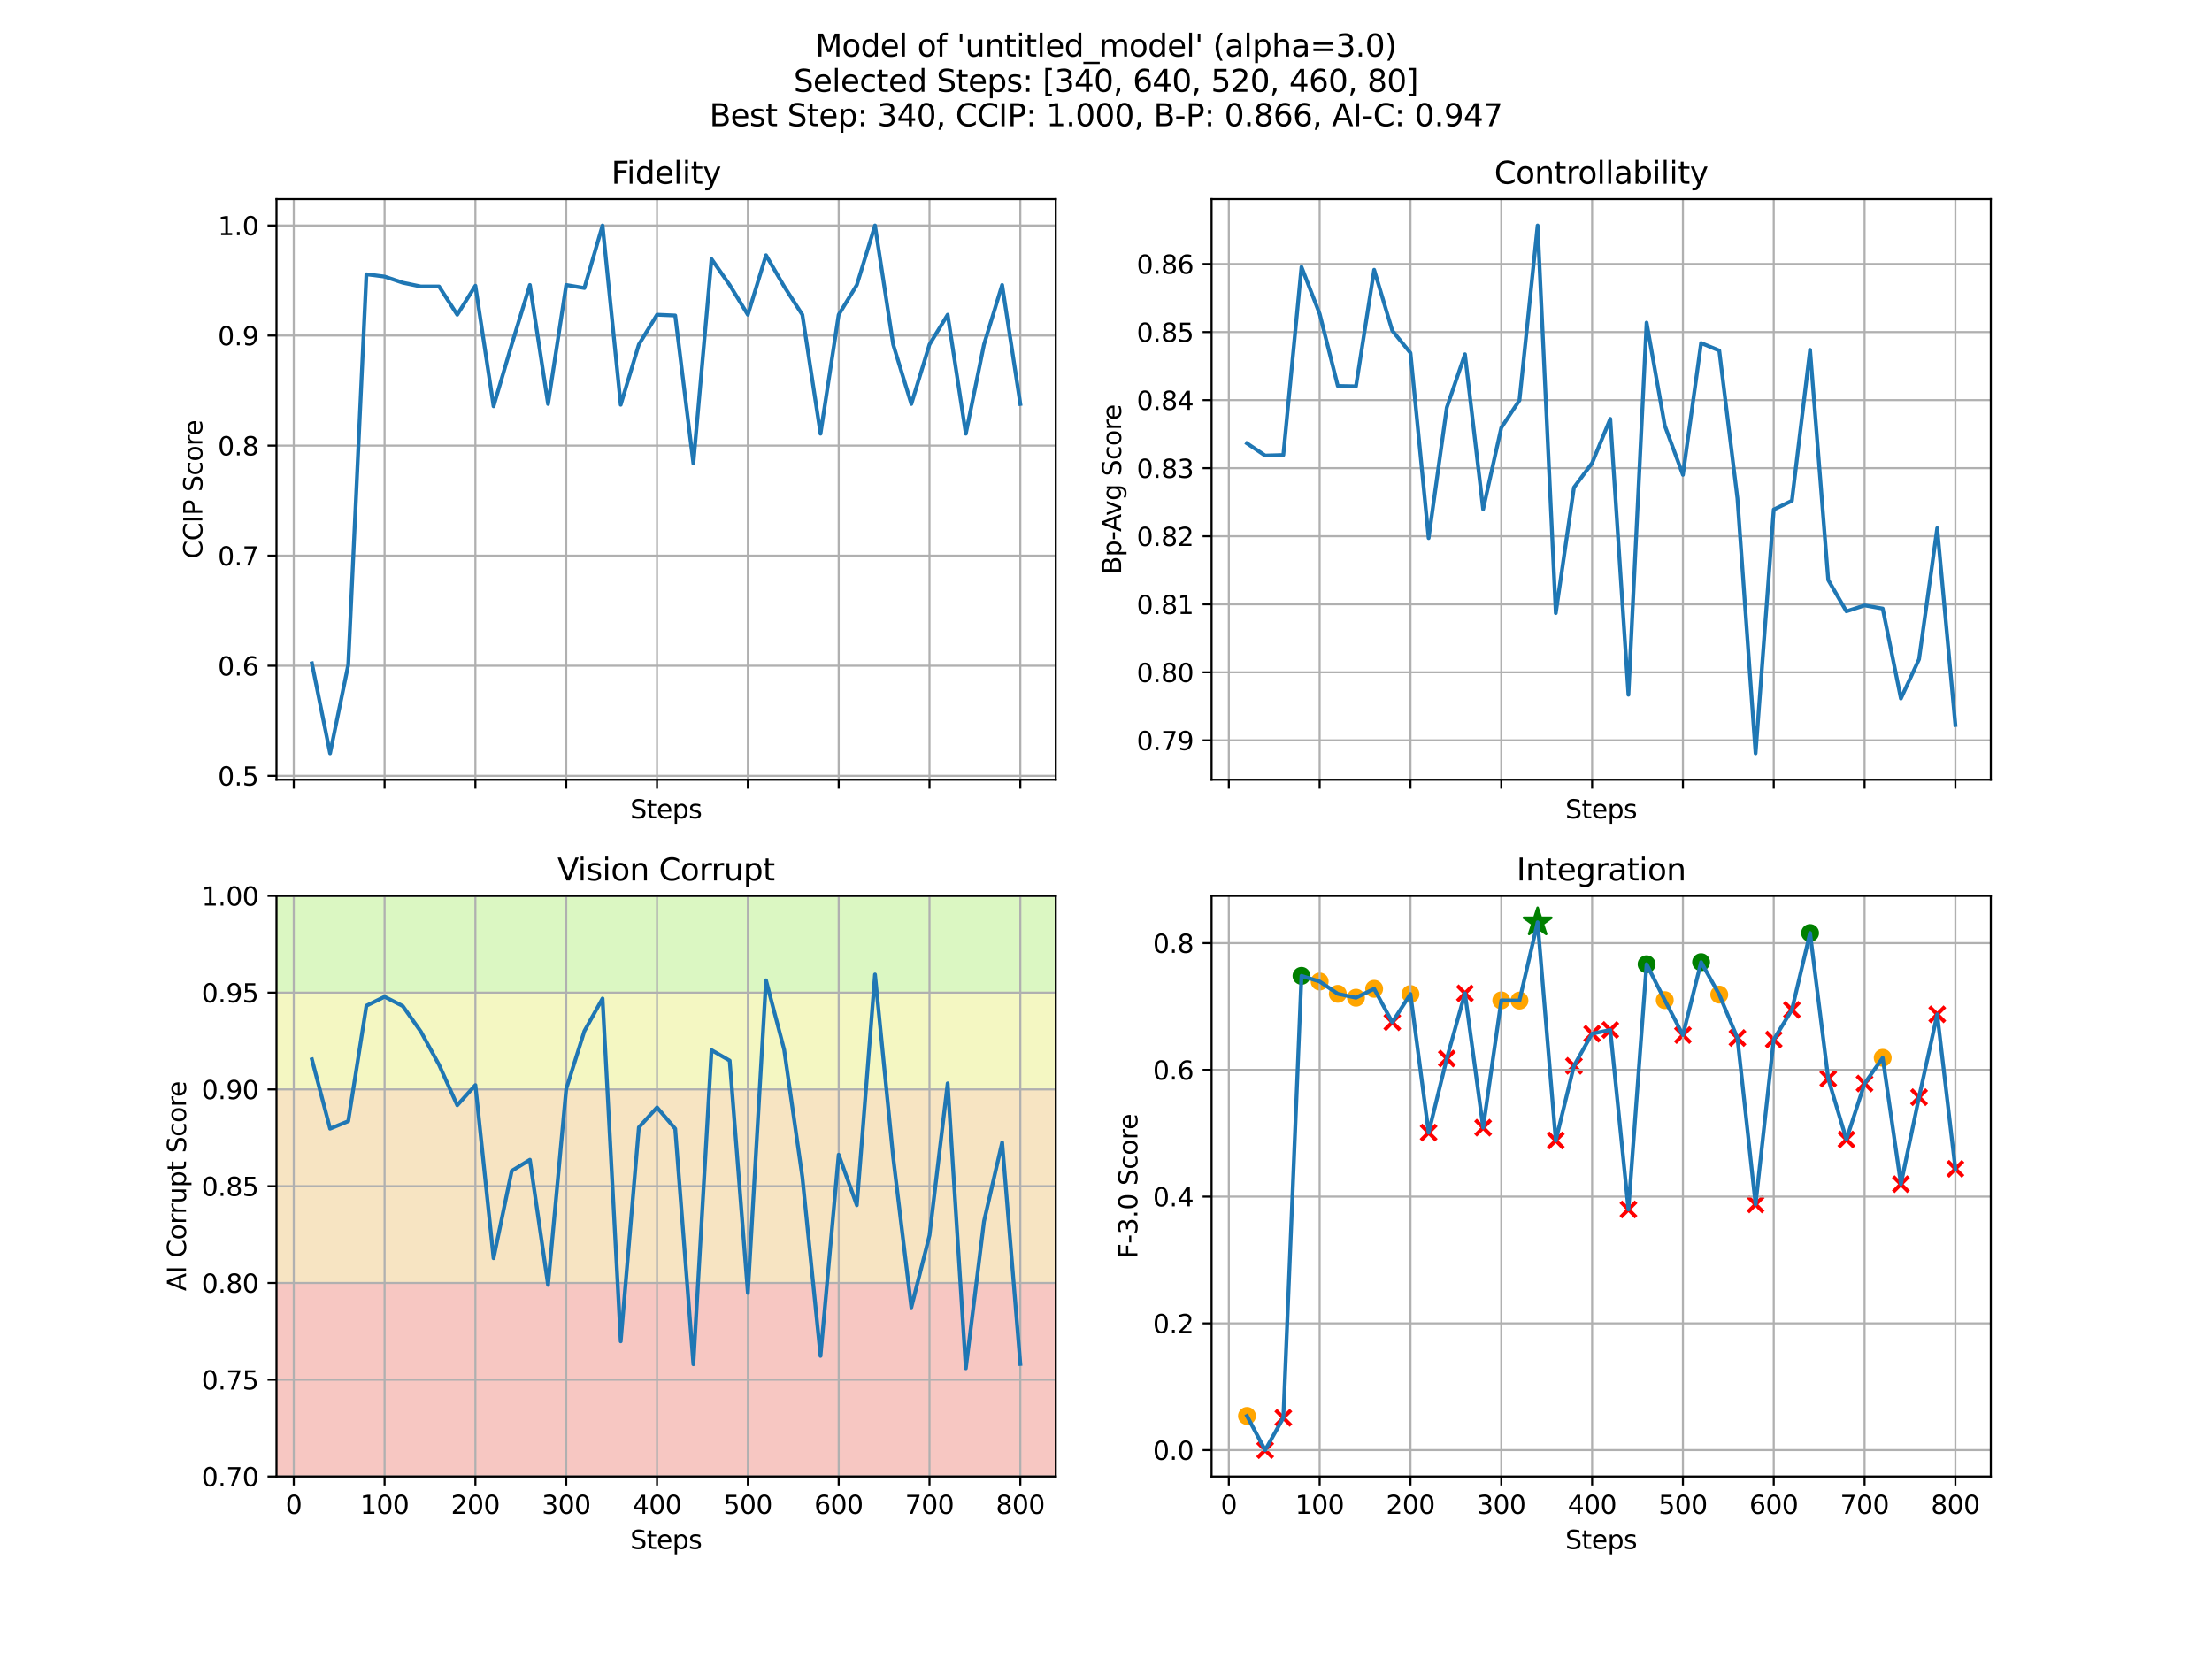 <?xml version="1.0" encoding="utf-8" standalone="no"?>
<!DOCTYPE svg PUBLIC "-//W3C//DTD SVG 1.1//EN"
  "http://www.w3.org/Graphics/SVG/1.1/DTD/svg11.dtd">
<svg xmlns:xlink="http://www.w3.org/1999/xlink" width="864pt" height="648pt" viewBox="0 0 864 648" xmlns="http://www.w3.org/2000/svg" version="1.1">
 <defs>
  <style type="text/css">*{stroke-linejoin: round; stroke-linecap: butt}</style>
 </defs>
 <g id="figure_1">
  <g id="patch_1">
   <path d="M 0 648 
L 864 648 
L 864 0 
L 0 0 
z
" style="fill: #ffffff"/>
  </g>
  <g id="axes_1">
   <g id="patch_2">
    <path d="M 108 304.56 
L 412.364 304.56 
L 412.364 77.76 
L 108 77.76 
z
" style="fill: #ffffff"/>
   </g>
   <g id="matplotlib.axis_1">
    <g id="xtick_1">
     <g id="line2d_1">
      <path d="M 114.74 304.56 
L 114.74 77.76 
" clip-path="url(#pef58cdfc71)" style="fill: none; stroke: #b0b0b0; stroke-width: 0.8; stroke-linecap: square"/>
     </g>
     <g id="line2d_2">
      <defs>
       <path id="m2979770a3d" d="M 0 0 
L 0 3.5 
" style="stroke: #000000; stroke-width: 0.8"/>
      </defs>
      <g>
       <use xlink:href="#m2979770a3d" x="114.74" y="304.56" style="stroke: #000000; stroke-width: 0.8"/>
      </g>
     </g>
    </g>
    <g id="xtick_2">
     <g id="line2d_3">
      <path d="M 150.214 304.56 
L 150.214 77.76 
" clip-path="url(#pef58cdfc71)" style="fill: none; stroke: #b0b0b0; stroke-width: 0.8; stroke-linecap: square"/>
     </g>
     <g id="line2d_4">
      <g>
       <use xlink:href="#m2979770a3d" x="150.214" y="304.56" style="stroke: #000000; stroke-width: 0.8"/>
      </g>
     </g>
    </g>
    <g id="xtick_3">
     <g id="line2d_5">
      <path d="M 185.687 304.56 
L 185.687 77.76 
" clip-path="url(#pef58cdfc71)" style="fill: none; stroke: #b0b0b0; stroke-width: 0.8; stroke-linecap: square"/>
     </g>
     <g id="line2d_6">
      <g>
       <use xlink:href="#m2979770a3d" x="185.687" y="304.56" style="stroke: #000000; stroke-width: 0.8"/>
      </g>
     </g>
    </g>
    <g id="xtick_4">
     <g id="line2d_7">
      <path d="M 221.161 304.56 
L 221.161 77.76 
" clip-path="url(#pef58cdfc71)" style="fill: none; stroke: #b0b0b0; stroke-width: 0.8; stroke-linecap: square"/>
     </g>
     <g id="line2d_8">
      <g>
       <use xlink:href="#m2979770a3d" x="221.161" y="304.56" style="stroke: #000000; stroke-width: 0.8"/>
      </g>
     </g>
    </g>
    <g id="xtick_5">
     <g id="line2d_9">
      <path d="M 256.634 304.56 
L 256.634 77.76 
" clip-path="url(#pef58cdfc71)" style="fill: none; stroke: #b0b0b0; stroke-width: 0.8; stroke-linecap: square"/>
     </g>
     <g id="line2d_10">
      <g>
       <use xlink:href="#m2979770a3d" x="256.634" y="304.56" style="stroke: #000000; stroke-width: 0.8"/>
      </g>
     </g>
    </g>
    <g id="xtick_6">
     <g id="line2d_11">
      <path d="M 292.108 304.56 
L 292.108 77.76 
" clip-path="url(#pef58cdfc71)" style="fill: none; stroke: #b0b0b0; stroke-width: 0.8; stroke-linecap: square"/>
     </g>
     <g id="line2d_12">
      <g>
       <use xlink:href="#m2979770a3d" x="292.108" y="304.56" style="stroke: #000000; stroke-width: 0.8"/>
      </g>
     </g>
    </g>
    <g id="xtick_7">
     <g id="line2d_13">
      <path d="M 327.582 304.56 
L 327.582 77.76 
" clip-path="url(#pef58cdfc71)" style="fill: none; stroke: #b0b0b0; stroke-width: 0.8; stroke-linecap: square"/>
     </g>
     <g id="line2d_14">
      <g>
       <use xlink:href="#m2979770a3d" x="327.582" y="304.56" style="stroke: #000000; stroke-width: 0.8"/>
      </g>
     </g>
    </g>
    <g id="xtick_8">
     <g id="line2d_15">
      <path d="M 363.055 304.56 
L 363.055 77.76 
" clip-path="url(#pef58cdfc71)" style="fill: none; stroke: #b0b0b0; stroke-width: 0.8; stroke-linecap: square"/>
     </g>
     <g id="line2d_16">
      <g>
       <use xlink:href="#m2979770a3d" x="363.055" y="304.56" style="stroke: #000000; stroke-width: 0.8"/>
      </g>
     </g>
    </g>
    <g id="xtick_9">
     <g id="line2d_17">
      <path d="M 398.529 304.56 
L 398.529 77.76 
" clip-path="url(#pef58cdfc71)" style="fill: none; stroke: #b0b0b0; stroke-width: 0.8; stroke-linecap: square"/>
     </g>
     <g id="line2d_18">
      <g>
       <use xlink:href="#m2979770a3d" x="398.529" y="304.56" style="stroke: #000000; stroke-width: 0.8"/>
      </g>
     </g>
    </g>
    <g id="text_1">
     <!-- Steps -->
     <g transform="translate(246.192 319.658) scale(0.1 -0.1)">
      <defs>
       <path id="DejaVuSans-53" d="M 3425 4513 
L 3425 3897 
Q 3066 4069 2747 4153 
Q 2428 4238 2131 4238 
Q 1616 4238 1336 4038 
Q 1056 3838 1056 3469 
Q 1056 3159 1242 3001 
Q 1428 2844 1947 2747 
L 2328 2669 
Q 3034 2534 3370 2195 
Q 3706 1856 3706 1288 
Q 3706 609 3251 259 
Q 2797 -91 1919 -91 
Q 1588 -91 1214 -16 
Q 841 59 441 206 
L 441 856 
Q 825 641 1194 531 
Q 1563 422 1919 422 
Q 2459 422 2753 634 
Q 3047 847 3047 1241 
Q 3047 1584 2836 1778 
Q 2625 1972 2144 2069 
L 1759 2144 
Q 1053 2284 737 2584 
Q 422 2884 422 3419 
Q 422 4038 858 4394 
Q 1294 4750 2059 4750 
Q 2388 4750 2728 4690 
Q 3069 4631 3425 4513 
z
" transform="scale(0.016)"/>
       <path id="DejaVuSans-74" d="M 1172 4494 
L 1172 3500 
L 2356 3500 
L 2356 3053 
L 1172 3053 
L 1172 1153 
Q 1172 725 1289 603 
Q 1406 481 1766 481 
L 2356 481 
L 2356 0 
L 1766 0 
Q 1100 0 847 248 
Q 594 497 594 1153 
L 594 3053 
L 172 3053 
L 172 3500 
L 594 3500 
L 594 4494 
L 1172 4494 
z
" transform="scale(0.016)"/>
       <path id="DejaVuSans-65" d="M 3597 1894 
L 3597 1613 
L 953 1613 
Q 991 1019 1311 708 
Q 1631 397 2203 397 
Q 2534 397 2845 478 
Q 3156 559 3463 722 
L 3463 178 
Q 3153 47 2828 -22 
Q 2503 -91 2169 -91 
Q 1331 -91 842 396 
Q 353 884 353 1716 
Q 353 2575 817 3079 
Q 1281 3584 2069 3584 
Q 2775 3584 3186 3129 
Q 3597 2675 3597 1894 
z
M 3022 2063 
Q 3016 2534 2758 2815 
Q 2500 3097 2075 3097 
Q 1594 3097 1305 2825 
Q 1016 2553 972 2059 
L 3022 2063 
z
" transform="scale(0.016)"/>
       <path id="DejaVuSans-70" d="M 1159 525 
L 1159 -1331 
L 581 -1331 
L 581 3500 
L 1159 3500 
L 1159 2969 
Q 1341 3281 1617 3432 
Q 1894 3584 2278 3584 
Q 2916 3584 3314 3078 
Q 3713 2572 3713 1747 
Q 3713 922 3314 415 
Q 2916 -91 2278 -91 
Q 1894 -91 1617 61 
Q 1341 213 1159 525 
z
M 3116 1747 
Q 3116 2381 2855 2742 
Q 2594 3103 2138 3103 
Q 1681 3103 1420 2742 
Q 1159 2381 1159 1747 
Q 1159 1113 1420 752 
Q 1681 391 2138 391 
Q 2594 391 2855 752 
Q 3116 1113 3116 1747 
z
" transform="scale(0.016)"/>
       <path id="DejaVuSans-73" d="M 2834 3397 
L 2834 2853 
Q 2591 2978 2328 3040 
Q 2066 3103 1784 3103 
Q 1356 3103 1142 2972 
Q 928 2841 928 2578 
Q 928 2378 1081 2264 
Q 1234 2150 1697 2047 
L 1894 2003 
Q 2506 1872 2764 1633 
Q 3022 1394 3022 966 
Q 3022 478 2636 193 
Q 2250 -91 1575 -91 
Q 1294 -91 989 -36 
Q 684 19 347 128 
L 347 722 
Q 666 556 975 473 
Q 1284 391 1588 391 
Q 1994 391 2212 530 
Q 2431 669 2431 922 
Q 2431 1156 2273 1281 
Q 2116 1406 1581 1522 
L 1381 1569 
Q 847 1681 609 1914 
Q 372 2147 372 2553 
Q 372 3047 722 3315 
Q 1072 3584 1716 3584 
Q 2034 3584 2315 3537 
Q 2597 3491 2834 3397 
z
" transform="scale(0.016)"/>
      </defs>
      <use xlink:href="#DejaVuSans-53"/>
      <use xlink:href="#DejaVuSans-74" x="63.477"/>
      <use xlink:href="#DejaVuSans-65" x="102.686"/>
      <use xlink:href="#DejaVuSans-70" x="164.209"/>
      <use xlink:href="#DejaVuSans-73" x="227.686"/>
     </g>
    </g>
   </g>
   <g id="matplotlib.axis_2">
    <g id="ytick_1">
     <g id="line2d_19">
      <path d="M 108 303.04 
L 412.364 303.04 
" clip-path="url(#pef58cdfc71)" style="fill: none; stroke: #b0b0b0; stroke-width: 0.8; stroke-linecap: square"/>
     </g>
     <g id="line2d_20">
      <defs>
       <path id="mc6cfd5048d" d="M 0 0 
L -3.5 0 
" style="stroke: #000000; stroke-width: 0.8"/>
      </defs>
      <g>
       <use xlink:href="#mc6cfd5048d" x="108" y="303.04" style="stroke: #000000; stroke-width: 0.8"/>
      </g>
     </g>
     <g id="text_2">
      <!-- 0.5 -->
      <g transform="translate(85.097 306.84) scale(0.1 -0.1)">
       <defs>
        <path id="DejaVuSans-30" d="M 2034 4250 
Q 1547 4250 1301 3770 
Q 1056 3291 1056 2328 
Q 1056 1369 1301 889 
Q 1547 409 2034 409 
Q 2525 409 2770 889 
Q 3016 1369 3016 2328 
Q 3016 3291 2770 3770 
Q 2525 4250 2034 4250 
z
M 2034 4750 
Q 2819 4750 3233 4129 
Q 3647 3509 3647 2328 
Q 3647 1150 3233 529 
Q 2819 -91 2034 -91 
Q 1250 -91 836 529 
Q 422 1150 422 2328 
Q 422 3509 836 4129 
Q 1250 4750 2034 4750 
z
" transform="scale(0.016)"/>
        <path id="DejaVuSans-2e" d="M 684 794 
L 1344 794 
L 1344 0 
L 684 0 
L 684 794 
z
" transform="scale(0.016)"/>
        <path id="DejaVuSans-35" d="M 691 4666 
L 3169 4666 
L 3169 4134 
L 1269 4134 
L 1269 2991 
Q 1406 3038 1543 3061 
Q 1681 3084 1819 3084 
Q 2600 3084 3056 2656 
Q 3513 2228 3513 1497 
Q 3513 744 3044 326 
Q 2575 -91 1722 -91 
Q 1428 -91 1123 -41 
Q 819 9 494 109 
L 494 744 
Q 775 591 1075 516 
Q 1375 441 1709 441 
Q 2250 441 2565 725 
Q 2881 1009 2881 1497 
Q 2881 1984 2565 2268 
Q 2250 2553 1709 2553 
Q 1456 2553 1204 2497 
Q 953 2441 691 2322 
L 691 4666 
z
" transform="scale(0.016)"/>
       </defs>
       <use xlink:href="#DejaVuSans-30"/>
       <use xlink:href="#DejaVuSans-2e" x="63.623"/>
       <use xlink:href="#DejaVuSans-35" x="95.41"/>
      </g>
     </g>
    </g>
    <g id="ytick_2">
     <g id="line2d_21">
      <path d="M 108 260.046 
L 412.364 260.046 
" clip-path="url(#pef58cdfc71)" style="fill: none; stroke: #b0b0b0; stroke-width: 0.8; stroke-linecap: square"/>
     </g>
     <g id="line2d_22">
      <g>
       <use xlink:href="#mc6cfd5048d" x="108" y="260.046" style="stroke: #000000; stroke-width: 0.8"/>
      </g>
     </g>
     <g id="text_3">
      <!-- 0.6 -->
      <g transform="translate(85.097 263.845) scale(0.1 -0.1)">
       <defs>
        <path id="DejaVuSans-36" d="M 2113 2584 
Q 1688 2584 1439 2293 
Q 1191 2003 1191 1497 
Q 1191 994 1439 701 
Q 1688 409 2113 409 
Q 2538 409 2786 701 
Q 3034 994 3034 1497 
Q 3034 2003 2786 2293 
Q 2538 2584 2113 2584 
z
M 3366 4563 
L 3366 3988 
Q 3128 4100 2886 4159 
Q 2644 4219 2406 4219 
Q 1781 4219 1451 3797 
Q 1122 3375 1075 2522 
Q 1259 2794 1537 2939 
Q 1816 3084 2150 3084 
Q 2853 3084 3261 2657 
Q 3669 2231 3669 1497 
Q 3669 778 3244 343 
Q 2819 -91 2113 -91 
Q 1303 -91 875 529 
Q 447 1150 447 2328 
Q 447 3434 972 4092 
Q 1497 4750 2381 4750 
Q 2619 4750 2861 4703 
Q 3103 4656 3366 4563 
z
" transform="scale(0.016)"/>
       </defs>
       <use xlink:href="#DejaVuSans-30"/>
       <use xlink:href="#DejaVuSans-2e" x="63.623"/>
       <use xlink:href="#DejaVuSans-36" x="95.41"/>
      </g>
     </g>
    </g>
    <g id="ytick_3">
     <g id="line2d_23">
      <path d="M 108 217.052 
L 412.364 217.052 
" clip-path="url(#pef58cdfc71)" style="fill: none; stroke: #b0b0b0; stroke-width: 0.8; stroke-linecap: square"/>
     </g>
     <g id="line2d_24">
      <g>
       <use xlink:href="#mc6cfd5048d" x="108" y="217.052" style="stroke: #000000; stroke-width: 0.8"/>
      </g>
     </g>
     <g id="text_4">
      <!-- 0.7 -->
      <g transform="translate(85.097 220.851) scale(0.1 -0.1)">
       <defs>
        <path id="DejaVuSans-37" d="M 525 4666 
L 3525 4666 
L 3525 4397 
L 1831 0 
L 1172 0 
L 2766 4134 
L 525 4134 
L 525 4666 
z
" transform="scale(0.016)"/>
       </defs>
       <use xlink:href="#DejaVuSans-30"/>
       <use xlink:href="#DejaVuSans-2e" x="63.623"/>
       <use xlink:href="#DejaVuSans-37" x="95.41"/>
      </g>
     </g>
    </g>
    <g id="ytick_4">
     <g id="line2d_25">
      <path d="M 108 174.058 
L 412.364 174.058 
" clip-path="url(#pef58cdfc71)" style="fill: none; stroke: #b0b0b0; stroke-width: 0.8; stroke-linecap: square"/>
     </g>
     <g id="line2d_26">
      <g>
       <use xlink:href="#mc6cfd5048d" x="108" y="174.058" style="stroke: #000000; stroke-width: 0.8"/>
      </g>
     </g>
     <g id="text_5">
      <!-- 0.8 -->
      <g transform="translate(85.097 177.857) scale(0.1 -0.1)">
       <defs>
        <path id="DejaVuSans-38" d="M 2034 2216 
Q 1584 2216 1326 1975 
Q 1069 1734 1069 1313 
Q 1069 891 1326 650 
Q 1584 409 2034 409 
Q 2484 409 2743 651 
Q 3003 894 3003 1313 
Q 3003 1734 2745 1975 
Q 2488 2216 2034 2216 
z
M 1403 2484 
Q 997 2584 770 2862 
Q 544 3141 544 3541 
Q 544 4100 942 4425 
Q 1341 4750 2034 4750 
Q 2731 4750 3128 4425 
Q 3525 4100 3525 3541 
Q 3525 3141 3298 2862 
Q 3072 2584 2669 2484 
Q 3125 2378 3379 2068 
Q 3634 1759 3634 1313 
Q 3634 634 3220 271 
Q 2806 -91 2034 -91 
Q 1263 -91 848 271 
Q 434 634 434 1313 
Q 434 1759 690 2068 
Q 947 2378 1403 2484 
z
M 1172 3481 
Q 1172 3119 1398 2916 
Q 1625 2713 2034 2713 
Q 2441 2713 2670 2916 
Q 2900 3119 2900 3481 
Q 2900 3844 2670 4047 
Q 2441 4250 2034 4250 
Q 1625 4250 1398 4047 
Q 1172 3844 1172 3481 
z
" transform="scale(0.016)"/>
       </defs>
       <use xlink:href="#DejaVuSans-30"/>
       <use xlink:href="#DejaVuSans-2e" x="63.623"/>
       <use xlink:href="#DejaVuSans-38" x="95.41"/>
      </g>
     </g>
    </g>
    <g id="ytick_5">
     <g id="line2d_27">
      <path d="M 108 131.063 
L 412.364 131.063 
" clip-path="url(#pef58cdfc71)" style="fill: none; stroke: #b0b0b0; stroke-width: 0.8; stroke-linecap: square"/>
     </g>
     <g id="line2d_28">
      <g>
       <use xlink:href="#mc6cfd5048d" x="108" y="131.063" style="stroke: #000000; stroke-width: 0.8"/>
      </g>
     </g>
     <g id="text_6">
      <!-- 0.9 -->
      <g transform="translate(85.097 134.863) scale(0.1 -0.1)">
       <defs>
        <path id="DejaVuSans-39" d="M 703 97 
L 703 672 
Q 941 559 1184 500 
Q 1428 441 1663 441 
Q 2288 441 2617 861 
Q 2947 1281 2994 2138 
Q 2813 1869 2534 1725 
Q 2256 1581 1919 1581 
Q 1219 1581 811 2004 
Q 403 2428 403 3163 
Q 403 3881 828 4315 
Q 1253 4750 1959 4750 
Q 2769 4750 3195 4129 
Q 3622 3509 3622 2328 
Q 3622 1225 3098 567 
Q 2575 -91 1691 -91 
Q 1453 -91 1209 -44 
Q 966 3 703 97 
z
M 1959 2075 
Q 2384 2075 2632 2365 
Q 2881 2656 2881 3163 
Q 2881 3666 2632 3958 
Q 2384 4250 1959 4250 
Q 1534 4250 1286 3958 
Q 1038 3666 1038 3163 
Q 1038 2656 1286 2365 
Q 1534 2075 1959 2075 
z
" transform="scale(0.016)"/>
       </defs>
       <use xlink:href="#DejaVuSans-30"/>
       <use xlink:href="#DejaVuSans-2e" x="63.623"/>
       <use xlink:href="#DejaVuSans-39" x="95.41"/>
      </g>
     </g>
    </g>
    <g id="ytick_6">
     <g id="line2d_29">
      <path d="M 108 88.069 
L 412.364 88.069 
" clip-path="url(#pef58cdfc71)" style="fill: none; stroke: #b0b0b0; stroke-width: 0.8; stroke-linecap: square"/>
     </g>
     <g id="line2d_30">
      <g>
       <use xlink:href="#mc6cfd5048d" x="108" y="88.069" style="stroke: #000000; stroke-width: 0.8"/>
      </g>
     </g>
     <g id="text_7">
      <!-- 1.0 -->
      <g transform="translate(85.097 91.868) scale(0.1 -0.1)">
       <defs>
        <path id="DejaVuSans-31" d="M 794 531 
L 1825 531 
L 1825 4091 
L 703 3866 
L 703 4441 
L 1819 4666 
L 2450 4666 
L 2450 531 
L 3481 531 
L 3481 0 
L 794 0 
L 794 531 
z
" transform="scale(0.016)"/>
       </defs>
       <use xlink:href="#DejaVuSans-31"/>
       <use xlink:href="#DejaVuSans-2e" x="63.623"/>
       <use xlink:href="#DejaVuSans-30" x="95.41"/>
      </g>
     </g>
    </g>
    <g id="text_8">
     <!-- CCIP Score -->
     <g transform="translate(79.017 218.224) rotate(-90) scale(0.1 -0.1)">
      <defs>
       <path id="DejaVuSans-43" d="M 4122 4306 
L 4122 3641 
Q 3803 3938 3442 4084 
Q 3081 4231 2675 4231 
Q 1875 4231 1450 3742 
Q 1025 3253 1025 2328 
Q 1025 1406 1450 917 
Q 1875 428 2675 428 
Q 3081 428 3442 575 
Q 3803 722 4122 1019 
L 4122 359 
Q 3791 134 3420 21 
Q 3050 -91 2638 -91 
Q 1578 -91 968 557 
Q 359 1206 359 2328 
Q 359 3453 968 4101 
Q 1578 4750 2638 4750 
Q 3056 4750 3426 4639 
Q 3797 4528 4122 4306 
z
" transform="scale(0.016)"/>
       <path id="DejaVuSans-49" d="M 628 4666 
L 1259 4666 
L 1259 0 
L 628 0 
L 628 4666 
z
" transform="scale(0.016)"/>
       <path id="DejaVuSans-50" d="M 1259 4147 
L 1259 2394 
L 2053 2394 
Q 2494 2394 2734 2622 
Q 2975 2850 2975 3272 
Q 2975 3691 2734 3919 
Q 2494 4147 2053 4147 
L 1259 4147 
z
M 628 4666 
L 2053 4666 
Q 2838 4666 3239 4311 
Q 3641 3956 3641 3272 
Q 3641 2581 3239 2228 
Q 2838 1875 2053 1875 
L 1259 1875 
L 1259 0 
L 628 0 
L 628 4666 
z
" transform="scale(0.016)"/>
       <path id="DejaVuSans-20" transform="scale(0.016)"/>
       <path id="DejaVuSans-63" d="M 3122 3366 
L 3122 2828 
Q 2878 2963 2633 3030 
Q 2388 3097 2138 3097 
Q 1578 3097 1268 2742 
Q 959 2388 959 1747 
Q 959 1106 1268 751 
Q 1578 397 2138 397 
Q 2388 397 2633 464 
Q 2878 531 3122 666 
L 3122 134 
Q 2881 22 2623 -34 
Q 2366 -91 2075 -91 
Q 1284 -91 818 406 
Q 353 903 353 1747 
Q 353 2603 823 3093 
Q 1294 3584 2113 3584 
Q 2378 3584 2631 3529 
Q 2884 3475 3122 3366 
z
" transform="scale(0.016)"/>
       <path id="DejaVuSans-6f" d="M 1959 3097 
Q 1497 3097 1228 2736 
Q 959 2375 959 1747 
Q 959 1119 1226 758 
Q 1494 397 1959 397 
Q 2419 397 2687 759 
Q 2956 1122 2956 1747 
Q 2956 2369 2687 2733 
Q 2419 3097 1959 3097 
z
M 1959 3584 
Q 2709 3584 3137 3096 
Q 3566 2609 3566 1747 
Q 3566 888 3137 398 
Q 2709 -91 1959 -91 
Q 1206 -91 779 398 
Q 353 888 353 1747 
Q 353 2609 779 3096 
Q 1206 3584 1959 3584 
z
" transform="scale(0.016)"/>
       <path id="DejaVuSans-72" d="M 2631 2963 
Q 2534 3019 2420 3045 
Q 2306 3072 2169 3072 
Q 1681 3072 1420 2755 
Q 1159 2438 1159 1844 
L 1159 0 
L 581 0 
L 581 3500 
L 1159 3500 
L 1159 2956 
Q 1341 3275 1631 3429 
Q 1922 3584 2338 3584 
Q 2397 3584 2469 3576 
Q 2541 3569 2628 3553 
L 2631 2963 
z
" transform="scale(0.016)"/>
      </defs>
      <use xlink:href="#DejaVuSans-43"/>
      <use xlink:href="#DejaVuSans-43" x="69.824"/>
      <use xlink:href="#DejaVuSans-49" x="139.648"/>
      <use xlink:href="#DejaVuSans-50" x="169.141"/>
      <use xlink:href="#DejaVuSans-20" x="229.443"/>
      <use xlink:href="#DejaVuSans-53" x="261.23"/>
      <use xlink:href="#DejaVuSans-63" x="324.707"/>
      <use xlink:href="#DejaVuSans-6f" x="379.688"/>
      <use xlink:href="#DejaVuSans-72" x="440.869"/>
      <use xlink:href="#DejaVuSans-65" x="479.732"/>
     </g>
    </g>
   </g>
   <g id="line2d_31">
    <path d="M 121.835 259.093 
L 128.929 294.251 
L 136.024 259.689 
L 143.119 107.138 
L 150.214 108.032 
L 157.308 110.415 
L 164.403 111.905 
L 171.498 111.905 
L 178.592 122.929 
L 185.687 111.607 
L 192.782 158.683 
L 199.877 134.549 
L 206.971 111.309 
L 214.066 157.79 
L 221.161 111.309 
L 228.256 112.501 
L 235.35 88.069 
L 242.445 158.087 
L 249.54 134.549 
L 256.634 122.929 
L 263.729 123.227 
L 270.824 181.03 
L 277.919 101.179 
L 285.013 111.309 
L 292.108 122.929 
L 299.203 99.689 
L 306.298 111.905 
L 313.392 122.929 
L 320.487 169.41 
L 327.582 122.929 
L 334.676 111.309 
L 341.771 88.069 
L 348.866 134.549 
L 355.961 157.79 
L 363.055 134.549 
L 370.15 122.929 
L 377.245 169.41 
L 384.339 134.549 
L 391.434 111.309 
L 398.529 157.79 
" clip-path="url(#pef58cdfc71)" style="fill: none; stroke: #1f77b4; stroke-width: 1.5; stroke-linecap: square"/>
   </g>
   <g id="patch_3">
    <path d="M 108 304.56 
L 108 77.76 
" style="fill: none; stroke: #000000; stroke-width: 0.8; stroke-linejoin: miter; stroke-linecap: square"/>
   </g>
   <g id="patch_4">
    <path d="M 412.364 304.56 
L 412.364 77.76 
" style="fill: none; stroke: #000000; stroke-width: 0.8; stroke-linejoin: miter; stroke-linecap: square"/>
   </g>
   <g id="patch_5">
    <path d="M 108 304.56 
L 412.364 304.56 
" style="fill: none; stroke: #000000; stroke-width: 0.8; stroke-linejoin: miter; stroke-linecap: square"/>
   </g>
   <g id="patch_6">
    <path d="M 108 77.76 
L 412.364 77.76 
" style="fill: none; stroke: #000000; stroke-width: 0.8; stroke-linejoin: miter; stroke-linecap: square"/>
   </g>
   <g id="text_9">
    <!-- Fidelity -->
    <g transform="translate(238.761 71.76) scale(0.12 -0.12)">
     <defs>
      <path id="DejaVuSans-46" d="M 628 4666 
L 3309 4666 
L 3309 4134 
L 1259 4134 
L 1259 2759 
L 3109 2759 
L 3109 2228 
L 1259 2228 
L 1259 0 
L 628 0 
L 628 4666 
z
" transform="scale(0.016)"/>
      <path id="DejaVuSans-69" d="M 603 3500 
L 1178 3500 
L 1178 0 
L 603 0 
L 603 3500 
z
M 603 4863 
L 1178 4863 
L 1178 4134 
L 603 4134 
L 603 4863 
z
" transform="scale(0.016)"/>
      <path id="DejaVuSans-64" d="M 2906 2969 
L 2906 4863 
L 3481 4863 
L 3481 0 
L 2906 0 
L 2906 525 
Q 2725 213 2448 61 
Q 2172 -91 1784 -91 
Q 1150 -91 751 415 
Q 353 922 353 1747 
Q 353 2572 751 3078 
Q 1150 3584 1784 3584 
Q 2172 3584 2448 3432 
Q 2725 3281 2906 2969 
z
M 947 1747 
Q 947 1113 1208 752 
Q 1469 391 1925 391 
Q 2381 391 2643 752 
Q 2906 1113 2906 1747 
Q 2906 2381 2643 2742 
Q 2381 3103 1925 3103 
Q 1469 3103 1208 2742 
Q 947 2381 947 1747 
z
" transform="scale(0.016)"/>
      <path id="DejaVuSans-6c" d="M 603 4863 
L 1178 4863 
L 1178 0 
L 603 0 
L 603 4863 
z
" transform="scale(0.016)"/>
      <path id="DejaVuSans-79" d="M 2059 -325 
Q 1816 -950 1584 -1140 
Q 1353 -1331 966 -1331 
L 506 -1331 
L 506 -850 
L 844 -850 
Q 1081 -850 1212 -737 
Q 1344 -625 1503 -206 
L 1606 56 
L 191 3500 
L 800 3500 
L 1894 763 
L 2988 3500 
L 3597 3500 
L 2059 -325 
z
" transform="scale(0.016)"/>
     </defs>
     <use xlink:href="#DejaVuSans-46"/>
     <use xlink:href="#DejaVuSans-69" x="50.27"/>
     <use xlink:href="#DejaVuSans-64" x="78.053"/>
     <use xlink:href="#DejaVuSans-65" x="141.529"/>
     <use xlink:href="#DejaVuSans-6c" x="203.053"/>
     <use xlink:href="#DejaVuSans-69" x="230.836"/>
     <use xlink:href="#DejaVuSans-74" x="258.619"/>
     <use xlink:href="#DejaVuSans-79" x="297.828"/>
    </g>
   </g>
  </g>
  <g id="axes_2">
   <g id="patch_7">
    <path d="M 473.236 304.56 
L 777.6 304.56 
L 777.6 77.76 
L 473.236 77.76 
z
" style="fill: #ffffff"/>
   </g>
   <g id="matplotlib.axis_3">
    <g id="xtick_10">
     <g id="line2d_32">
      <path d="M 479.976 304.56 
L 479.976 77.76 
" clip-path="url(#p6f47782803)" style="fill: none; stroke: #b0b0b0; stroke-width: 0.8; stroke-linecap: square"/>
     </g>
     <g id="line2d_33">
      <g>
       <use xlink:href="#m2979770a3d" x="479.976" y="304.56" style="stroke: #000000; stroke-width: 0.8"/>
      </g>
     </g>
    </g>
    <g id="xtick_11">
     <g id="line2d_34">
      <path d="M 515.45 304.56 
L 515.45 77.76 
" clip-path="url(#p6f47782803)" style="fill: none; stroke: #b0b0b0; stroke-width: 0.8; stroke-linecap: square"/>
     </g>
     <g id="line2d_35">
      <g>
       <use xlink:href="#m2979770a3d" x="515.45" y="304.56" style="stroke: #000000; stroke-width: 0.8"/>
      </g>
     </g>
    </g>
    <g id="xtick_12">
     <g id="line2d_36">
      <path d="M 550.924 304.56 
L 550.924 77.76 
" clip-path="url(#p6f47782803)" style="fill: none; stroke: #b0b0b0; stroke-width: 0.8; stroke-linecap: square"/>
     </g>
     <g id="line2d_37">
      <g>
       <use xlink:href="#m2979770a3d" x="550.924" y="304.56" style="stroke: #000000; stroke-width: 0.8"/>
      </g>
     </g>
    </g>
    <g id="xtick_13">
     <g id="line2d_38">
      <path d="M 586.397 304.56 
L 586.397 77.76 
" clip-path="url(#p6f47782803)" style="fill: none; stroke: #b0b0b0; stroke-width: 0.8; stroke-linecap: square"/>
     </g>
     <g id="line2d_39">
      <g>
       <use xlink:href="#m2979770a3d" x="586.397" y="304.56" style="stroke: #000000; stroke-width: 0.8"/>
      </g>
     </g>
    </g>
    <g id="xtick_14">
     <g id="line2d_40">
      <path d="M 621.871 304.56 
L 621.871 77.76 
" clip-path="url(#p6f47782803)" style="fill: none; stroke: #b0b0b0; stroke-width: 0.8; stroke-linecap: square"/>
     </g>
     <g id="line2d_41">
      <g>
       <use xlink:href="#m2979770a3d" x="621.871" y="304.56" style="stroke: #000000; stroke-width: 0.8"/>
      </g>
     </g>
    </g>
    <g id="xtick_15">
     <g id="line2d_42">
      <path d="M 657.344 304.56 
L 657.344 77.76 
" clip-path="url(#p6f47782803)" style="fill: none; stroke: #b0b0b0; stroke-width: 0.8; stroke-linecap: square"/>
     </g>
     <g id="line2d_43">
      <g>
       <use xlink:href="#m2979770a3d" x="657.344" y="304.56" style="stroke: #000000; stroke-width: 0.8"/>
      </g>
     </g>
    </g>
    <g id="xtick_16">
     <g id="line2d_44">
      <path d="M 692.818 304.56 
L 692.818 77.76 
" clip-path="url(#p6f47782803)" style="fill: none; stroke: #b0b0b0; stroke-width: 0.8; stroke-linecap: square"/>
     </g>
     <g id="line2d_45">
      <g>
       <use xlink:href="#m2979770a3d" x="692.818" y="304.56" style="stroke: #000000; stroke-width: 0.8"/>
      </g>
     </g>
    </g>
    <g id="xtick_17">
     <g id="line2d_46">
      <path d="M 728.292 304.56 
L 728.292 77.76 
" clip-path="url(#p6f47782803)" style="fill: none; stroke: #b0b0b0; stroke-width: 0.8; stroke-linecap: square"/>
     </g>
     <g id="line2d_47">
      <g>
       <use xlink:href="#m2979770a3d" x="728.292" y="304.56" style="stroke: #000000; stroke-width: 0.8"/>
      </g>
     </g>
    </g>
    <g id="xtick_18">
     <g id="line2d_48">
      <path d="M 763.765 304.56 
L 763.765 77.76 
" clip-path="url(#p6f47782803)" style="fill: none; stroke: #b0b0b0; stroke-width: 0.8; stroke-linecap: square"/>
     </g>
     <g id="line2d_49">
      <g>
       <use xlink:href="#m2979770a3d" x="763.765" y="304.56" style="stroke: #000000; stroke-width: 0.8"/>
      </g>
     </g>
    </g>
    <g id="text_10">
     <!-- Steps -->
     <g transform="translate(611.428 319.658) scale(0.1 -0.1)">
      <use xlink:href="#DejaVuSans-53"/>
      <use xlink:href="#DejaVuSans-74" x="63.477"/>
      <use xlink:href="#DejaVuSans-65" x="102.686"/>
      <use xlink:href="#DejaVuSans-70" x="164.209"/>
      <use xlink:href="#DejaVuSans-73" x="227.686"/>
     </g>
    </g>
   </g>
   <g id="matplotlib.axis_4">
    <g id="ytick_7">
     <g id="line2d_50">
      <path d="M 473.236 289.194 
L 777.6 289.194 
" clip-path="url(#p6f47782803)" style="fill: none; stroke: #b0b0b0; stroke-width: 0.8; stroke-linecap: square"/>
     </g>
     <g id="line2d_51">
      <g>
       <use xlink:href="#mc6cfd5048d" x="473.236" y="289.194" style="stroke: #000000; stroke-width: 0.8"/>
      </g>
     </g>
     <g id="text_11">
      <!-- 0.79 -->
      <g transform="translate(443.971 292.993) scale(0.1 -0.1)">
       <use xlink:href="#DejaVuSans-30"/>
       <use xlink:href="#DejaVuSans-2e" x="63.623"/>
       <use xlink:href="#DejaVuSans-37" x="95.41"/>
       <use xlink:href="#DejaVuSans-39" x="159.033"/>
      </g>
     </g>
    </g>
    <g id="ytick_8">
     <g id="line2d_52">
      <path d="M 473.236 262.612 
L 777.6 262.612 
" clip-path="url(#p6f47782803)" style="fill: none; stroke: #b0b0b0; stroke-width: 0.8; stroke-linecap: square"/>
     </g>
     <g id="line2d_53">
      <g>
       <use xlink:href="#mc6cfd5048d" x="473.236" y="262.612" style="stroke: #000000; stroke-width: 0.8"/>
      </g>
     </g>
     <g id="text_12">
      <!-- 0.80 -->
      <g transform="translate(443.971 266.411) scale(0.1 -0.1)">
       <use xlink:href="#DejaVuSans-30"/>
       <use xlink:href="#DejaVuSans-2e" x="63.623"/>
       <use xlink:href="#DejaVuSans-38" x="95.41"/>
       <use xlink:href="#DejaVuSans-30" x="159.033"/>
      </g>
     </g>
    </g>
    <g id="ytick_9">
     <g id="line2d_54">
      <path d="M 473.236 236.029 
L 777.6 236.029 
" clip-path="url(#p6f47782803)" style="fill: none; stroke: #b0b0b0; stroke-width: 0.8; stroke-linecap: square"/>
     </g>
     <g id="line2d_55">
      <g>
       <use xlink:href="#mc6cfd5048d" x="473.236" y="236.029" style="stroke: #000000; stroke-width: 0.8"/>
      </g>
     </g>
     <g id="text_13">
      <!-- 0.81 -->
      <g transform="translate(443.971 239.828) scale(0.1 -0.1)">
       <use xlink:href="#DejaVuSans-30"/>
       <use xlink:href="#DejaVuSans-2e" x="63.623"/>
       <use xlink:href="#DejaVuSans-38" x="95.41"/>
       <use xlink:href="#DejaVuSans-31" x="159.033"/>
      </g>
     </g>
    </g>
    <g id="ytick_10">
     <g id="line2d_56">
      <path d="M 473.236 209.447 
L 777.6 209.447 
" clip-path="url(#p6f47782803)" style="fill: none; stroke: #b0b0b0; stroke-width: 0.8; stroke-linecap: square"/>
     </g>
     <g id="line2d_57">
      <g>
       <use xlink:href="#mc6cfd5048d" x="473.236" y="209.447" style="stroke: #000000; stroke-width: 0.8"/>
      </g>
     </g>
     <g id="text_14">
      <!-- 0.82 -->
      <g transform="translate(443.971 213.246) scale(0.1 -0.1)">
       <defs>
        <path id="DejaVuSans-32" d="M 1228 531 
L 3431 531 
L 3431 0 
L 469 0 
L 469 531 
Q 828 903 1448 1529 
Q 2069 2156 2228 2338 
Q 2531 2678 2651 2914 
Q 2772 3150 2772 3378 
Q 2772 3750 2511 3984 
Q 2250 4219 1831 4219 
Q 1534 4219 1204 4116 
Q 875 4013 500 3803 
L 500 4441 
Q 881 4594 1212 4672 
Q 1544 4750 1819 4750 
Q 2544 4750 2975 4387 
Q 3406 4025 3406 3419 
Q 3406 3131 3298 2873 
Q 3191 2616 2906 2266 
Q 2828 2175 2409 1742 
Q 1991 1309 1228 531 
z
" transform="scale(0.016)"/>
       </defs>
       <use xlink:href="#DejaVuSans-30"/>
       <use xlink:href="#DejaVuSans-2e" x="63.623"/>
       <use xlink:href="#DejaVuSans-38" x="95.41"/>
       <use xlink:href="#DejaVuSans-32" x="159.033"/>
      </g>
     </g>
    </g>
    <g id="ytick_11">
     <g id="line2d_58">
      <path d="M 473.236 182.864 
L 777.6 182.864 
" clip-path="url(#p6f47782803)" style="fill: none; stroke: #b0b0b0; stroke-width: 0.8; stroke-linecap: square"/>
     </g>
     <g id="line2d_59">
      <g>
       <use xlink:href="#mc6cfd5048d" x="473.236" y="182.864" style="stroke: #000000; stroke-width: 0.8"/>
      </g>
     </g>
     <g id="text_15">
      <!-- 0.83 -->
      <g transform="translate(443.971 186.664) scale(0.1 -0.1)">
       <defs>
        <path id="DejaVuSans-33" d="M 2597 2516 
Q 3050 2419 3304 2112 
Q 3559 1806 3559 1356 
Q 3559 666 3084 287 
Q 2609 -91 1734 -91 
Q 1441 -91 1130 -33 
Q 819 25 488 141 
L 488 750 
Q 750 597 1062 519 
Q 1375 441 1716 441 
Q 2309 441 2620 675 
Q 2931 909 2931 1356 
Q 2931 1769 2642 2001 
Q 2353 2234 1838 2234 
L 1294 2234 
L 1294 2753 
L 1863 2753 
Q 2328 2753 2575 2939 
Q 2822 3125 2822 3475 
Q 2822 3834 2567 4026 
Q 2313 4219 1838 4219 
Q 1578 4219 1281 4162 
Q 984 4106 628 3988 
L 628 4550 
Q 988 4650 1302 4700 
Q 1616 4750 1894 4750 
Q 2613 4750 3031 4423 
Q 3450 4097 3450 3541 
Q 3450 3153 3228 2886 
Q 3006 2619 2597 2516 
z
" transform="scale(0.016)"/>
       </defs>
       <use xlink:href="#DejaVuSans-30"/>
       <use xlink:href="#DejaVuSans-2e" x="63.623"/>
       <use xlink:href="#DejaVuSans-38" x="95.41"/>
       <use xlink:href="#DejaVuSans-33" x="159.033"/>
      </g>
     </g>
    </g>
    <g id="ytick_12">
     <g id="line2d_60">
      <path d="M 473.236 156.282 
L 777.6 156.282 
" clip-path="url(#p6f47782803)" style="fill: none; stroke: #b0b0b0; stroke-width: 0.8; stroke-linecap: square"/>
     </g>
     <g id="line2d_61">
      <g>
       <use xlink:href="#mc6cfd5048d" x="473.236" y="156.282" style="stroke: #000000; stroke-width: 0.8"/>
      </g>
     </g>
     <g id="text_16">
      <!-- 0.84 -->
      <g transform="translate(443.971 160.081) scale(0.1 -0.1)">
       <defs>
        <path id="DejaVuSans-34" d="M 2419 4116 
L 825 1625 
L 2419 1625 
L 2419 4116 
z
M 2253 4666 
L 3047 4666 
L 3047 1625 
L 3713 1625 
L 3713 1100 
L 3047 1100 
L 3047 0 
L 2419 0 
L 2419 1100 
L 313 1100 
L 313 1709 
L 2253 4666 
z
" transform="scale(0.016)"/>
       </defs>
       <use xlink:href="#DejaVuSans-30"/>
       <use xlink:href="#DejaVuSans-2e" x="63.623"/>
       <use xlink:href="#DejaVuSans-38" x="95.41"/>
       <use xlink:href="#DejaVuSans-34" x="159.033"/>
      </g>
     </g>
    </g>
    <g id="ytick_13">
     <g id="line2d_62">
      <path d="M 473.236 129.699 
L 777.6 129.699 
" clip-path="url(#p6f47782803)" style="fill: none; stroke: #b0b0b0; stroke-width: 0.8; stroke-linecap: square"/>
     </g>
     <g id="line2d_63">
      <g>
       <use xlink:href="#mc6cfd5048d" x="473.236" y="129.699" style="stroke: #000000; stroke-width: 0.8"/>
      </g>
     </g>
     <g id="text_17">
      <!-- 0.85 -->
      <g transform="translate(443.971 133.499) scale(0.1 -0.1)">
       <use xlink:href="#DejaVuSans-30"/>
       <use xlink:href="#DejaVuSans-2e" x="63.623"/>
       <use xlink:href="#DejaVuSans-38" x="95.41"/>
       <use xlink:href="#DejaVuSans-35" x="159.033"/>
      </g>
     </g>
    </g>
    <g id="ytick_14">
     <g id="line2d_64">
      <path d="M 473.236 103.117 
L 777.6 103.117 
" clip-path="url(#p6f47782803)" style="fill: none; stroke: #b0b0b0; stroke-width: 0.8; stroke-linecap: square"/>
     </g>
     <g id="line2d_65">
      <g>
       <use xlink:href="#mc6cfd5048d" x="473.236" y="103.117" style="stroke: #000000; stroke-width: 0.8"/>
      </g>
     </g>
     <g id="text_18">
      <!-- 0.86 -->
      <g transform="translate(443.971 106.916) scale(0.1 -0.1)">
       <use xlink:href="#DejaVuSans-30"/>
       <use xlink:href="#DejaVuSans-2e" x="63.623"/>
       <use xlink:href="#DejaVuSans-38" x="95.41"/>
       <use xlink:href="#DejaVuSans-36" x="159.033"/>
      </g>
     </g>
    </g>
    <g id="text_19">
     <!-- Bp-Avg Score -->
     <g transform="translate(437.891 224.308) rotate(-90) scale(0.1 -0.1)">
      <defs>
       <path id="DejaVuSans-42" d="M 1259 2228 
L 1259 519 
L 2272 519 
Q 2781 519 3026 730 
Q 3272 941 3272 1375 
Q 3272 1813 3026 2020 
Q 2781 2228 2272 2228 
L 1259 2228 
z
M 1259 4147 
L 1259 2741 
L 2194 2741 
Q 2656 2741 2882 2914 
Q 3109 3088 3109 3444 
Q 3109 3797 2882 3972 
Q 2656 4147 2194 4147 
L 1259 4147 
z
M 628 4666 
L 2241 4666 
Q 2963 4666 3353 4366 
Q 3744 4066 3744 3513 
Q 3744 3084 3544 2831 
Q 3344 2578 2956 2516 
Q 3422 2416 3680 2098 
Q 3938 1781 3938 1306 
Q 3938 681 3513 340 
Q 3088 0 2303 0 
L 628 0 
L 628 4666 
z
" transform="scale(0.016)"/>
       <path id="DejaVuSans-2d" d="M 313 2009 
L 1997 2009 
L 1997 1497 
L 313 1497 
L 313 2009 
z
" transform="scale(0.016)"/>
       <path id="DejaVuSans-41" d="M 2188 4044 
L 1331 1722 
L 3047 1722 
L 2188 4044 
z
M 1831 4666 
L 2547 4666 
L 4325 0 
L 3669 0 
L 3244 1197 
L 1141 1197 
L 716 0 
L 50 0 
L 1831 4666 
z
" transform="scale(0.016)"/>
       <path id="DejaVuSans-76" d="M 191 3500 
L 800 3500 
L 1894 563 
L 2988 3500 
L 3597 3500 
L 2284 0 
L 1503 0 
L 191 3500 
z
" transform="scale(0.016)"/>
       <path id="DejaVuSans-67" d="M 2906 1791 
Q 2906 2416 2648 2759 
Q 2391 3103 1925 3103 
Q 1463 3103 1205 2759 
Q 947 2416 947 1791 
Q 947 1169 1205 825 
Q 1463 481 1925 481 
Q 2391 481 2648 825 
Q 2906 1169 2906 1791 
z
M 3481 434 
Q 3481 -459 3084 -895 
Q 2688 -1331 1869 -1331 
Q 1566 -1331 1297 -1286 
Q 1028 -1241 775 -1147 
L 775 -588 
Q 1028 -725 1275 -790 
Q 1522 -856 1778 -856 
Q 2344 -856 2625 -561 
Q 2906 -266 2906 331 
L 2906 616 
Q 2728 306 2450 153 
Q 2172 0 1784 0 
Q 1141 0 747 490 
Q 353 981 353 1791 
Q 353 2603 747 3093 
Q 1141 3584 1784 3584 
Q 2172 3584 2450 3431 
Q 2728 3278 2906 2969 
L 2906 3500 
L 3481 3500 
L 3481 434 
z
" transform="scale(0.016)"/>
      </defs>
      <use xlink:href="#DejaVuSans-42"/>
      <use xlink:href="#DejaVuSans-70" x="68.604"/>
      <use xlink:href="#DejaVuSans-2d" x="132.08"/>
      <use xlink:href="#DejaVuSans-41" x="165.914"/>
      <use xlink:href="#DejaVuSans-76" x="228.447"/>
      <use xlink:href="#DejaVuSans-67" x="287.627"/>
      <use xlink:href="#DejaVuSans-20" x="351.104"/>
      <use xlink:href="#DejaVuSans-53" x="382.891"/>
      <use xlink:href="#DejaVuSans-63" x="446.367"/>
      <use xlink:href="#DejaVuSans-6f" x="501.348"/>
      <use xlink:href="#DejaVuSans-72" x="562.529"/>
      <use xlink:href="#DejaVuSans-65" x="601.393"/>
     </g>
    </g>
   </g>
   <g id="line2d_66">
    <path d="M 487.071 173.17 
L 494.166 177.941 
L 501.261 177.733 
L 508.355 104.285 
L 515.45 122.562 
L 522.545 150.742 
L 529.639 150.893 
L 536.734 105.377 
L 543.829 129.172 
L 550.924 137.861 
L 558.018 210.181 
L 565.113 159.185 
L 572.208 138.365 
L 579.302 198.913 
L 586.397 167.038 
L 593.492 156.346 
L 600.587 88.069 
L 607.681 239.478 
L 614.776 190.422 
L 621.871 180.844 
L 628.966 163.605 
L 636.06 271.373 
L 643.155 126.004 
L 650.25 166.221 
L 657.344 185.469 
L 664.439 133.987 
L 671.534 136.93 
L 678.629 194.636 
L 685.723 294.251 
L 692.818 199.021 
L 699.913 195.592 
L 707.008 136.662 
L 714.102 226.544 
L 721.197 238.781 
L 728.292 236.465 
L 735.386 237.71 
L 742.481 272.849 
L 749.576 257.503 
L 756.671 206.284 
L 763.765 283.204 
" clip-path="url(#p6f47782803)" style="fill: none; stroke: #1f77b4; stroke-width: 1.5; stroke-linecap: square"/>
   </g>
   <g id="patch_8">
    <path d="M 473.236 304.56 
L 473.236 77.76 
" style="fill: none; stroke: #000000; stroke-width: 0.8; stroke-linejoin: miter; stroke-linecap: square"/>
   </g>
   <g id="patch_9">
    <path d="M 777.6 304.56 
L 777.6 77.76 
" style="fill: none; stroke: #000000; stroke-width: 0.8; stroke-linejoin: miter; stroke-linecap: square"/>
   </g>
   <g id="patch_10">
    <path d="M 473.236 304.56 
L 777.6 304.56 
" style="fill: none; stroke: #000000; stroke-width: 0.8; stroke-linejoin: miter; stroke-linecap: square"/>
   </g>
   <g id="patch_11">
    <path d="M 473.236 77.76 
L 777.6 77.76 
" style="fill: none; stroke: #000000; stroke-width: 0.8; stroke-linejoin: miter; stroke-linecap: square"/>
   </g>
   <g id="text_20">
    <!-- Controllability -->
    <g transform="translate(583.676 71.76) scale(0.12 -0.12)">
     <defs>
      <path id="DejaVuSans-6e" d="M 3513 2113 
L 3513 0 
L 2938 0 
L 2938 2094 
Q 2938 2591 2744 2837 
Q 2550 3084 2163 3084 
Q 1697 3084 1428 2787 
Q 1159 2491 1159 1978 
L 1159 0 
L 581 0 
L 581 3500 
L 1159 3500 
L 1159 2956 
Q 1366 3272 1645 3428 
Q 1925 3584 2291 3584 
Q 2894 3584 3203 3211 
Q 3513 2838 3513 2113 
z
" transform="scale(0.016)"/>
      <path id="DejaVuSans-61" d="M 2194 1759 
Q 1497 1759 1228 1600 
Q 959 1441 959 1056 
Q 959 750 1161 570 
Q 1363 391 1709 391 
Q 2188 391 2477 730 
Q 2766 1069 2766 1631 
L 2766 1759 
L 2194 1759 
z
M 3341 1997 
L 3341 0 
L 2766 0 
L 2766 531 
Q 2569 213 2275 61 
Q 1981 -91 1556 -91 
Q 1019 -91 701 211 
Q 384 513 384 1019 
Q 384 1609 779 1909 
Q 1175 2209 1959 2209 
L 2766 2209 
L 2766 2266 
Q 2766 2663 2505 2880 
Q 2244 3097 1772 3097 
Q 1472 3097 1187 3025 
Q 903 2953 641 2809 
L 641 3341 
Q 956 3463 1253 3523 
Q 1550 3584 1831 3584 
Q 2591 3584 2966 3190 
Q 3341 2797 3341 1997 
z
" transform="scale(0.016)"/>
      <path id="DejaVuSans-62" d="M 3116 1747 
Q 3116 2381 2855 2742 
Q 2594 3103 2138 3103 
Q 1681 3103 1420 2742 
Q 1159 2381 1159 1747 
Q 1159 1113 1420 752 
Q 1681 391 2138 391 
Q 2594 391 2855 752 
Q 3116 1113 3116 1747 
z
M 1159 2969 
Q 1341 3281 1617 3432 
Q 1894 3584 2278 3584 
Q 2916 3584 3314 3078 
Q 3713 2572 3713 1747 
Q 3713 922 3314 415 
Q 2916 -91 2278 -91 
Q 1894 -91 1617 61 
Q 1341 213 1159 525 
L 1159 0 
L 581 0 
L 581 4863 
L 1159 4863 
L 1159 2969 
z
" transform="scale(0.016)"/>
     </defs>
     <use xlink:href="#DejaVuSans-43"/>
     <use xlink:href="#DejaVuSans-6f" x="69.824"/>
     <use xlink:href="#DejaVuSans-6e" x="131.006"/>
     <use xlink:href="#DejaVuSans-74" x="194.385"/>
     <use xlink:href="#DejaVuSans-72" x="233.594"/>
     <use xlink:href="#DejaVuSans-6f" x="272.457"/>
     <use xlink:href="#DejaVuSans-6c" x="333.639"/>
     <use xlink:href="#DejaVuSans-6c" x="361.422"/>
     <use xlink:href="#DejaVuSans-61" x="389.205"/>
     <use xlink:href="#DejaVuSans-62" x="450.484"/>
     <use xlink:href="#DejaVuSans-69" x="513.961"/>
     <use xlink:href="#DejaVuSans-6c" x="541.744"/>
     <use xlink:href="#DejaVuSans-69" x="569.527"/>
     <use xlink:href="#DejaVuSans-74" x="597.311"/>
     <use xlink:href="#DejaVuSans-79" x="636.52"/>
    </g>
   </g>
  </g>
  <g id="axes_3">
   <g id="patch_12">
    <path d="M 108 576.72 
L 412.364 576.72 
L 412.364 349.92 
L 108 349.92 
z
" style="fill: #ffffff"/>
   </g>
   <g id="patch_13">
    <path d="M 108 387.72 
L 108 349.92 
L 412.364 349.92 
L 412.364 387.72 
z
" clip-path="url(#p3213441bf7)" style="fill: #dbf7c2"/>
   </g>
   <g id="patch_14">
    <path d="M 108 425.52 
L 108 387.72 
L 412.364 387.72 
L 412.364 425.52 
z
" clip-path="url(#p3213441bf7)" style="fill: #f4f7c2"/>
   </g>
   <g id="patch_15">
    <path d="M 108 501.12 
L 108 425.52 
L 412.364 425.52 
L 412.364 501.12 
z
" clip-path="url(#p3213441bf7)" style="fill: #f7e4c2"/>
   </g>
   <g id="patch_16">
    <path d="M 108 576.72 
L 108 501.12 
L 412.364 501.12 
L 412.364 576.72 
z
" clip-path="url(#p3213441bf7)" style="fill: #f7c7c2"/>
   </g>
   <g id="matplotlib.axis_5">
    <g id="xtick_19">
     <g id="line2d_67">
      <path d="M 114.74 576.72 
L 114.74 349.92 
" clip-path="url(#p3213441bf7)" style="fill: none; stroke: #b0b0b0; stroke-width: 0.8; stroke-linecap: square"/>
     </g>
     <g id="line2d_68">
      <g>
       <use xlink:href="#m2979770a3d" x="114.74" y="576.72" style="stroke: #000000; stroke-width: 0.8"/>
      </g>
     </g>
     <g id="text_21">
      <!-- 0 -->
      <g transform="translate(111.559 591.318) scale(0.1 -0.1)">
       <use xlink:href="#DejaVuSans-30"/>
      </g>
     </g>
    </g>
    <g id="xtick_20">
     <g id="line2d_69">
      <path d="M 150.214 576.72 
L 150.214 349.92 
" clip-path="url(#p3213441bf7)" style="fill: none; stroke: #b0b0b0; stroke-width: 0.8; stroke-linecap: square"/>
     </g>
     <g id="line2d_70">
      <g>
       <use xlink:href="#m2979770a3d" x="150.214" y="576.72" style="stroke: #000000; stroke-width: 0.8"/>
      </g>
     </g>
     <g id="text_22">
      <!-- 100 -->
      <g transform="translate(140.67 591.318) scale(0.1 -0.1)">
       <use xlink:href="#DejaVuSans-31"/>
       <use xlink:href="#DejaVuSans-30" x="63.623"/>
       <use xlink:href="#DejaVuSans-30" x="127.246"/>
      </g>
     </g>
    </g>
    <g id="xtick_21">
     <g id="line2d_71">
      <path d="M 185.687 576.72 
L 185.687 349.92 
" clip-path="url(#p3213441bf7)" style="fill: none; stroke: #b0b0b0; stroke-width: 0.8; stroke-linecap: square"/>
     </g>
     <g id="line2d_72">
      <g>
       <use xlink:href="#m2979770a3d" x="185.687" y="576.72" style="stroke: #000000; stroke-width: 0.8"/>
      </g>
     </g>
     <g id="text_23">
      <!-- 200 -->
      <g transform="translate(176.143 591.318) scale(0.1 -0.1)">
       <use xlink:href="#DejaVuSans-32"/>
       <use xlink:href="#DejaVuSans-30" x="63.623"/>
       <use xlink:href="#DejaVuSans-30" x="127.246"/>
      </g>
     </g>
    </g>
    <g id="xtick_22">
     <g id="line2d_73">
      <path d="M 221.161 576.72 
L 221.161 349.92 
" clip-path="url(#p3213441bf7)" style="fill: none; stroke: #b0b0b0; stroke-width: 0.8; stroke-linecap: square"/>
     </g>
     <g id="line2d_74">
      <g>
       <use xlink:href="#m2979770a3d" x="221.161" y="576.72" style="stroke: #000000; stroke-width: 0.8"/>
      </g>
     </g>
     <g id="text_24">
      <!-- 300 -->
      <g transform="translate(211.617 591.318) scale(0.1 -0.1)">
       <use xlink:href="#DejaVuSans-33"/>
       <use xlink:href="#DejaVuSans-30" x="63.623"/>
       <use xlink:href="#DejaVuSans-30" x="127.246"/>
      </g>
     </g>
    </g>
    <g id="xtick_23">
     <g id="line2d_75">
      <path d="M 256.634 576.72 
L 256.634 349.92 
" clip-path="url(#p3213441bf7)" style="fill: none; stroke: #b0b0b0; stroke-width: 0.8; stroke-linecap: square"/>
     </g>
     <g id="line2d_76">
      <g>
       <use xlink:href="#m2979770a3d" x="256.634" y="576.72" style="stroke: #000000; stroke-width: 0.8"/>
      </g>
     </g>
     <g id="text_25">
      <!-- 400 -->
      <g transform="translate(247.091 591.318) scale(0.1 -0.1)">
       <use xlink:href="#DejaVuSans-34"/>
       <use xlink:href="#DejaVuSans-30" x="63.623"/>
       <use xlink:href="#DejaVuSans-30" x="127.246"/>
      </g>
     </g>
    </g>
    <g id="xtick_24">
     <g id="line2d_77">
      <path d="M 292.108 576.72 
L 292.108 349.92 
" clip-path="url(#p3213441bf7)" style="fill: none; stroke: #b0b0b0; stroke-width: 0.8; stroke-linecap: square"/>
     </g>
     <g id="line2d_78">
      <g>
       <use xlink:href="#m2979770a3d" x="292.108" y="576.72" style="stroke: #000000; stroke-width: 0.8"/>
      </g>
     </g>
     <g id="text_26">
      <!-- 500 -->
      <g transform="translate(282.564 591.318) scale(0.1 -0.1)">
       <use xlink:href="#DejaVuSans-35"/>
       <use xlink:href="#DejaVuSans-30" x="63.623"/>
       <use xlink:href="#DejaVuSans-30" x="127.246"/>
      </g>
     </g>
    </g>
    <g id="xtick_25">
     <g id="line2d_79">
      <path d="M 327.582 576.72 
L 327.582 349.92 
" clip-path="url(#p3213441bf7)" style="fill: none; stroke: #b0b0b0; stroke-width: 0.8; stroke-linecap: square"/>
     </g>
     <g id="line2d_80">
      <g>
       <use xlink:href="#m2979770a3d" x="327.582" y="576.72" style="stroke: #000000; stroke-width: 0.8"/>
      </g>
     </g>
     <g id="text_27">
      <!-- 600 -->
      <g transform="translate(318.038 591.318) scale(0.1 -0.1)">
       <use xlink:href="#DejaVuSans-36"/>
       <use xlink:href="#DejaVuSans-30" x="63.623"/>
       <use xlink:href="#DejaVuSans-30" x="127.246"/>
      </g>
     </g>
    </g>
    <g id="xtick_26">
     <g id="line2d_81">
      <path d="M 363.055 576.72 
L 363.055 349.92 
" clip-path="url(#p3213441bf7)" style="fill: none; stroke: #b0b0b0; stroke-width: 0.8; stroke-linecap: square"/>
     </g>
     <g id="line2d_82">
      <g>
       <use xlink:href="#m2979770a3d" x="363.055" y="576.72" style="stroke: #000000; stroke-width: 0.8"/>
      </g>
     </g>
     <g id="text_28">
      <!-- 700 -->
      <g transform="translate(353.512 591.318) scale(0.1 -0.1)">
       <use xlink:href="#DejaVuSans-37"/>
       <use xlink:href="#DejaVuSans-30" x="63.623"/>
       <use xlink:href="#DejaVuSans-30" x="127.246"/>
      </g>
     </g>
    </g>
    <g id="xtick_27">
     <g id="line2d_83">
      <path d="M 398.529 576.72 
L 398.529 349.92 
" clip-path="url(#p3213441bf7)" style="fill: none; stroke: #b0b0b0; stroke-width: 0.8; stroke-linecap: square"/>
     </g>
     <g id="line2d_84">
      <g>
       <use xlink:href="#m2979770a3d" x="398.529" y="576.72" style="stroke: #000000; stroke-width: 0.8"/>
      </g>
     </g>
     <g id="text_29">
      <!-- 800 -->
      <g transform="translate(388.985 591.318) scale(0.1 -0.1)">
       <use xlink:href="#DejaVuSans-38"/>
       <use xlink:href="#DejaVuSans-30" x="63.623"/>
       <use xlink:href="#DejaVuSans-30" x="127.246"/>
      </g>
     </g>
    </g>
    <g id="text_30">
     <!-- Steps -->
     <g transform="translate(246.192 604.997) scale(0.1 -0.1)">
      <use xlink:href="#DejaVuSans-53"/>
      <use xlink:href="#DejaVuSans-74" x="63.477"/>
      <use xlink:href="#DejaVuSans-65" x="102.686"/>
      <use xlink:href="#DejaVuSans-70" x="164.209"/>
      <use xlink:href="#DejaVuSans-73" x="227.686"/>
     </g>
    </g>
   </g>
   <g id="matplotlib.axis_6">
    <g id="ytick_15">
     <g id="line2d_85">
      <path d="M 108 576.72 
L 412.364 576.72 
" clip-path="url(#p3213441bf7)" style="fill: none; stroke: #b0b0b0; stroke-width: 0.8; stroke-linecap: square"/>
     </g>
     <g id="line2d_86">
      <g>
       <use xlink:href="#mc6cfd5048d" x="108" y="576.72" style="stroke: #000000; stroke-width: 0.8"/>
      </g>
     </g>
     <g id="text_31">
      <!-- 0.70 -->
      <g transform="translate(78.734 580.519) scale(0.1 -0.1)">
       <use xlink:href="#DejaVuSans-30"/>
       <use xlink:href="#DejaVuSans-2e" x="63.623"/>
       <use xlink:href="#DejaVuSans-37" x="95.41"/>
       <use xlink:href="#DejaVuSans-30" x="159.033"/>
      </g>
     </g>
    </g>
    <g id="ytick_16">
     <g id="line2d_87">
      <path d="M 108 538.92 
L 412.364 538.92 
" clip-path="url(#p3213441bf7)" style="fill: none; stroke: #b0b0b0; stroke-width: 0.8; stroke-linecap: square"/>
     </g>
     <g id="line2d_88">
      <g>
       <use xlink:href="#mc6cfd5048d" x="108" y="538.92" style="stroke: #000000; stroke-width: 0.8"/>
      </g>
     </g>
     <g id="text_32">
      <!-- 0.75 -->
      <g transform="translate(78.734 542.719) scale(0.1 -0.1)">
       <use xlink:href="#DejaVuSans-30"/>
       <use xlink:href="#DejaVuSans-2e" x="63.623"/>
       <use xlink:href="#DejaVuSans-37" x="95.41"/>
       <use xlink:href="#DejaVuSans-35" x="159.033"/>
      </g>
     </g>
    </g>
    <g id="ytick_17">
     <g id="line2d_89">
      <path d="M 108 501.12 
L 412.364 501.12 
" clip-path="url(#p3213441bf7)" style="fill: none; stroke: #b0b0b0; stroke-width: 0.8; stroke-linecap: square"/>
     </g>
     <g id="line2d_90">
      <g>
       <use xlink:href="#mc6cfd5048d" x="108" y="501.12" style="stroke: #000000; stroke-width: 0.8"/>
      </g>
     </g>
     <g id="text_33">
      <!-- 0.80 -->
      <g transform="translate(78.734 504.919) scale(0.1 -0.1)">
       <use xlink:href="#DejaVuSans-30"/>
       <use xlink:href="#DejaVuSans-2e" x="63.623"/>
       <use xlink:href="#DejaVuSans-38" x="95.41"/>
       <use xlink:href="#DejaVuSans-30" x="159.033"/>
      </g>
     </g>
    </g>
    <g id="ytick_18">
     <g id="line2d_91">
      <path d="M 108 463.32 
L 412.364 463.32 
" clip-path="url(#p3213441bf7)" style="fill: none; stroke: #b0b0b0; stroke-width: 0.8; stroke-linecap: square"/>
     </g>
     <g id="line2d_92">
      <g>
       <use xlink:href="#mc6cfd5048d" x="108" y="463.32" style="stroke: #000000; stroke-width: 0.8"/>
      </g>
     </g>
     <g id="text_34">
      <!-- 0.85 -->
      <g transform="translate(78.734 467.119) scale(0.1 -0.1)">
       <use xlink:href="#DejaVuSans-30"/>
       <use xlink:href="#DejaVuSans-2e" x="63.623"/>
       <use xlink:href="#DejaVuSans-38" x="95.41"/>
       <use xlink:href="#DejaVuSans-35" x="159.033"/>
      </g>
     </g>
    </g>
    <g id="ytick_19">
     <g id="line2d_93">
      <path d="M 108 425.52 
L 412.364 425.52 
" clip-path="url(#p3213441bf7)" style="fill: none; stroke: #b0b0b0; stroke-width: 0.8; stroke-linecap: square"/>
     </g>
     <g id="line2d_94">
      <g>
       <use xlink:href="#mc6cfd5048d" x="108" y="425.52" style="stroke: #000000; stroke-width: 0.8"/>
      </g>
     </g>
     <g id="text_35">
      <!-- 0.90 -->
      <g transform="translate(78.734 429.319) scale(0.1 -0.1)">
       <use xlink:href="#DejaVuSans-30"/>
       <use xlink:href="#DejaVuSans-2e" x="63.623"/>
       <use xlink:href="#DejaVuSans-39" x="95.41"/>
       <use xlink:href="#DejaVuSans-30" x="159.033"/>
      </g>
     </g>
    </g>
    <g id="ytick_20">
     <g id="line2d_95">
      <path d="M 108 387.72 
L 412.364 387.72 
" clip-path="url(#p3213441bf7)" style="fill: none; stroke: #b0b0b0; stroke-width: 0.8; stroke-linecap: square"/>
     </g>
     <g id="line2d_96">
      <g>
       <use xlink:href="#mc6cfd5048d" x="108" y="387.72" style="stroke: #000000; stroke-width: 0.8"/>
      </g>
     </g>
     <g id="text_36">
      <!-- 0.95 -->
      <g transform="translate(78.734 391.519) scale(0.1 -0.1)">
       <use xlink:href="#DejaVuSans-30"/>
       <use xlink:href="#DejaVuSans-2e" x="63.623"/>
       <use xlink:href="#DejaVuSans-39" x="95.41"/>
       <use xlink:href="#DejaVuSans-35" x="159.033"/>
      </g>
     </g>
    </g>
    <g id="ytick_21">
     <g id="line2d_97">
      <path d="M 108 349.92 
L 412.364 349.92 
" clip-path="url(#p3213441bf7)" style="fill: none; stroke: #b0b0b0; stroke-width: 0.8; stroke-linecap: square"/>
     </g>
     <g id="line2d_98">
      <g>
       <use xlink:href="#mc6cfd5048d" x="108" y="349.92" style="stroke: #000000; stroke-width: 0.8"/>
      </g>
     </g>
     <g id="text_37">
      <!-- 1.00 -->
      <g transform="translate(78.734 353.719) scale(0.1 -0.1)">
       <use xlink:href="#DejaVuSans-31"/>
       <use xlink:href="#DejaVuSans-2e" x="63.623"/>
       <use xlink:href="#DejaVuSans-30" x="95.41"/>
       <use xlink:href="#DejaVuSans-30" x="159.033"/>
      </g>
     </g>
    </g>
    <g id="text_38">
     <!-- AI Corrupt Score -->
     <g transform="translate(72.655 504.273) rotate(-90) scale(0.1 -0.1)">
      <defs>
       <path id="DejaVuSans-75" d="M 544 1381 
L 544 3500 
L 1119 3500 
L 1119 1403 
Q 1119 906 1312 657 
Q 1506 409 1894 409 
Q 2359 409 2629 706 
Q 2900 1003 2900 1516 
L 2900 3500 
L 3475 3500 
L 3475 0 
L 2900 0 
L 2900 538 
Q 2691 219 2414 64 
Q 2138 -91 1772 -91 
Q 1169 -91 856 284 
Q 544 659 544 1381 
z
M 1991 3584 
L 1991 3584 
z
" transform="scale(0.016)"/>
      </defs>
      <use xlink:href="#DejaVuSans-41"/>
      <use xlink:href="#DejaVuSans-49" x="68.408"/>
      <use xlink:href="#DejaVuSans-20" x="97.9"/>
      <use xlink:href="#DejaVuSans-43" x="129.688"/>
      <use xlink:href="#DejaVuSans-6f" x="199.512"/>
      <use xlink:href="#DejaVuSans-72" x="260.693"/>
      <use xlink:href="#DejaVuSans-72" x="300.057"/>
      <use xlink:href="#DejaVuSans-75" x="341.17"/>
      <use xlink:href="#DejaVuSans-70" x="404.549"/>
      <use xlink:href="#DejaVuSans-74" x="468.025"/>
      <use xlink:href="#DejaVuSans-20" x="507.234"/>
      <use xlink:href="#DejaVuSans-53" x="539.021"/>
      <use xlink:href="#DejaVuSans-63" x="602.498"/>
      <use xlink:href="#DejaVuSans-6f" x="657.479"/>
      <use xlink:href="#DejaVuSans-72" x="718.66"/>
      <use xlink:href="#DejaVuSans-65" x="757.523"/>
     </g>
    </g>
   </g>
   <g id="line2d_99">
    <path d="M 121.835 413.801 
L 128.929 440.847 
L 136.024 437.939 
L 143.119 392.825 
L 150.214 389.324 
L 157.308 392.951 
L 164.403 402.973 
L 171.498 415.928 
L 178.592 431.713 
L 185.687 423.842 
L 192.782 491.457 
L 199.877 457.336 
L 206.971 453.006 
L 214.066 501.897 
L 221.161 425.34 
L 228.256 402.722 
L 235.35 390.016 
L 242.445 523.925 
L 249.54 440.331 
L 256.634 432.556 
L 263.729 440.875 
L 270.824 532.881 
L 277.919 410.177 
L 285.013 414.267 
L 292.108 505.015 
L 299.203 382.915 
L 306.298 410.026 
L 313.392 459.747 
L 320.487 529.615 
L 327.582 451.014 
L 334.676 470.768 
L 341.771 380.622 
L 348.866 452.02 
L 355.961 510.664 
L 363.055 482.561 
L 370.15 423.154 
L 377.245 534.465 
L 384.339 477.077 
L 391.434 446.228 
L 398.529 532.772 
" clip-path="url(#p3213441bf7)" style="fill: none; stroke: #1f77b4; stroke-width: 1.5; stroke-linecap: square"/>
   </g>
   <g id="patch_17">
    <path d="M 108 576.72 
L 108 349.92 
" style="fill: none; stroke: #000000; stroke-width: 0.8; stroke-linejoin: miter; stroke-linecap: square"/>
   </g>
   <g id="patch_18">
    <path d="M 412.364 576.72 
L 412.364 349.92 
" style="fill: none; stroke: #000000; stroke-width: 0.8; stroke-linejoin: miter; stroke-linecap: square"/>
   </g>
   <g id="patch_19">
    <path d="M 108 576.72 
L 412.364 576.72 
" style="fill: none; stroke: #000000; stroke-width: 0.8; stroke-linejoin: miter; stroke-linecap: square"/>
   </g>
   <g id="patch_20">
    <path d="M 108 349.92 
L 412.364 349.92 
" style="fill: none; stroke: #000000; stroke-width: 0.8; stroke-linejoin: miter; stroke-linecap: square"/>
   </g>
   <g id="text_39">
    <!-- Vision Corrupt -->
    <g transform="translate(217.72 343.92) scale(0.12 -0.12)">
     <defs>
      <path id="DejaVuSans-56" d="M 1831 0 
L 50 4666 
L 709 4666 
L 2188 738 
L 3669 4666 
L 4325 4666 
L 2547 0 
L 1831 0 
z
" transform="scale(0.016)"/>
     </defs>
     <use xlink:href="#DejaVuSans-56"/>
     <use xlink:href="#DejaVuSans-69" x="66.158"/>
     <use xlink:href="#DejaVuSans-73" x="93.941"/>
     <use xlink:href="#DejaVuSans-69" x="146.041"/>
     <use xlink:href="#DejaVuSans-6f" x="173.824"/>
     <use xlink:href="#DejaVuSans-6e" x="235.006"/>
     <use xlink:href="#DejaVuSans-20" x="298.385"/>
     <use xlink:href="#DejaVuSans-43" x="330.172"/>
     <use xlink:href="#DejaVuSans-6f" x="399.996"/>
     <use xlink:href="#DejaVuSans-72" x="461.178"/>
     <use xlink:href="#DejaVuSans-72" x="500.541"/>
     <use xlink:href="#DejaVuSans-75" x="541.654"/>
     <use xlink:href="#DejaVuSans-70" x="605.033"/>
     <use xlink:href="#DejaVuSans-74" x="668.51"/>
    </g>
   </g>
  </g>
  <g id="axes_4">
   <g id="patch_21">
    <path d="M 473.236 576.72 
L 777.6 576.72 
L 777.6 349.92 
L 473.236 349.92 
z
" style="fill: #ffffff"/>
   </g>
   <g id="PathCollection_1">
    <defs>
     <path id="m5321d1fb5d" d="M -3 3 
L 3 -3 
M -3 -3 
L 3 3 
" style="stroke: #ff0000; stroke-width: 1.5"/>
    </defs>
    <g clip-path="url(#p53f7a77a2e)">
     <use xlink:href="#m5321d1fb5d" x="494.166" y="566.411" style="fill: #ff0000; stroke: #ff0000; stroke-width: 1.5"/>
     <use xlink:href="#m5321d1fb5d" x="501.261" y="553.799" style="fill: #ff0000; stroke: #ff0000; stroke-width: 1.5"/>
     <use xlink:href="#m5321d1fb5d" x="543.829" y="399.285" style="fill: #ff0000; stroke: #ff0000; stroke-width: 1.5"/>
     <use xlink:href="#m5321d1fb5d" x="558.018" y="442.392" style="fill: #ff0000; stroke: #ff0000; stroke-width: 1.5"/>
     <use xlink:href="#m5321d1fb5d" x="565.113" y="413.463" style="fill: #ff0000; stroke: #ff0000; stroke-width: 1.5"/>
     <use xlink:href="#m5321d1fb5d" x="572.208" y="387.993" style="fill: #ff0000; stroke: #ff0000; stroke-width: 1.5"/>
     <use xlink:href="#m5321d1fb5d" x="579.302" y="440.454" style="fill: #ff0000; stroke: #ff0000; stroke-width: 1.5"/>
     <use xlink:href="#m5321d1fb5d" x="607.681" y="445.47" style="fill: #ff0000; stroke: #ff0000; stroke-width: 1.5"/>
     <use xlink:href="#m5321d1fb5d" x="614.776" y="416.305" style="fill: #ff0000; stroke: #ff0000; stroke-width: 1.5"/>
     <use xlink:href="#m5321d1fb5d" x="621.871" y="403.758" style="fill: #ff0000; stroke: #ff0000; stroke-width: 1.5"/>
     <use xlink:href="#m5321d1fb5d" x="628.966" y="402.3" style="fill: #ff0000; stroke: #ff0000; stroke-width: 1.5"/>
     <use xlink:href="#m5321d1fb5d" x="636.06" y="472.417" style="fill: #ff0000; stroke: #ff0000; stroke-width: 1.5"/>
     <use xlink:href="#m5321d1fb5d" x="657.344" y="404.29" style="fill: #ff0000; stroke: #ff0000; stroke-width: 1.5"/>
     <use xlink:href="#m5321d1fb5d" x="678.629" y="405.435" style="fill: #ff0000; stroke: #ff0000; stroke-width: 1.5"/>
     <use xlink:href="#m5321d1fb5d" x="685.723" y="470.438" style="fill: #ff0000; stroke: #ff0000; stroke-width: 1.5"/>
     <use xlink:href="#m5321d1fb5d" x="692.818" y="406.029" style="fill: #ff0000; stroke: #ff0000; stroke-width: 1.5"/>
     <use xlink:href="#m5321d1fb5d" x="699.913" y="394.45" style="fill: #ff0000; stroke: #ff0000; stroke-width: 1.5"/>
     <use xlink:href="#m5321d1fb5d" x="714.102" y="421.313" style="fill: #ff0000; stroke: #ff0000; stroke-width: 1.5"/>
     <use xlink:href="#m5321d1fb5d" x="721.197" y="445.079" style="fill: #ff0000; stroke: #ff0000; stroke-width: 1.5"/>
     <use xlink:href="#m5321d1fb5d" x="728.292" y="423.222" style="fill: #ff0000; stroke: #ff0000; stroke-width: 1.5"/>
     <use xlink:href="#m5321d1fb5d" x="742.481" y="462.533" style="fill: #ff0000; stroke: #ff0000; stroke-width: 1.5"/>
     <use xlink:href="#m5321d1fb5d" x="749.576" y="428.555" style="fill: #ff0000; stroke: #ff0000; stroke-width: 1.5"/>
     <use xlink:href="#m5321d1fb5d" x="756.671" y="396.196" style="fill: #ff0000; stroke: #ff0000; stroke-width: 1.5"/>
     <use xlink:href="#m5321d1fb5d" x="763.765" y="456.539" style="fill: #ff0000; stroke: #ff0000; stroke-width: 1.5"/>
    </g>
   </g>
   <g id="PathCollection_2">
    <defs>
     <path id="mc2cb2d5038" d="M 0 3 
C 0.796 3 1.559 2.684 2.121 2.121 
C 2.684 1.559 3 0.796 3 0 
C 3 -0.796 2.684 -1.559 2.121 -2.121 
C 1.559 -2.684 0.796 -3 0 -3 
C -0.796 -3 -1.559 -2.684 -2.121 -2.121 
C -2.684 -1.559 -3 -0.796 -3 0 
C -3 0.796 -2.684 1.559 -2.121 2.121 
C -1.559 2.684 -0.796 3 0 3 
z
" style="stroke: #ffa500"/>
    </defs>
    <g clip-path="url(#p53f7a77a2e)">
     <use xlink:href="#mc2cb2d5038" x="487.071" y="553.069" style="fill: #ffa500; stroke: #ffa500"/>
     <use xlink:href="#mc2cb2d5038" x="515.45" y="383.38" style="fill: #ffa500; stroke: #ffa500"/>
     <use xlink:href="#mc2cb2d5038" x="522.545" y="388.187" style="fill: #ffa500; stroke: #ffa500"/>
     <use xlink:href="#mc2cb2d5038" x="529.639" y="389.702" style="fill: #ffa500; stroke: #ffa500"/>
     <use xlink:href="#mc2cb2d5038" x="536.734" y="386.224" style="fill: #ffa500; stroke: #ffa500"/>
     <use xlink:href="#mc2cb2d5038" x="550.924" y="388.255" style="fill: #ffa500; stroke: #ffa500"/>
     <use xlink:href="#mc2cb2d5038" x="586.397" y="390.745" style="fill: #ffa500; stroke: #ffa500"/>
     <use xlink:href="#mc2cb2d5038" x="593.492" y="390.821" style="fill: #ffa500; stroke: #ffa500"/>
     <use xlink:href="#mc2cb2d5038" x="650.25" y="390.655" style="fill: #ffa500; stroke: #ffa500"/>
     <use xlink:href="#mc2cb2d5038" x="671.534" y="388.483" style="fill: #ffa500; stroke: #ffa500"/>
     <use xlink:href="#mc2cb2d5038" x="735.386" y="413.176" style="fill: #ffa500; stroke: #ffa500"/>
    </g>
   </g>
   <g id="PathCollection_3">
    <defs>
     <path id="m489cd4a238" d="M 0 3 
C 0.796 3 1.559 2.684 2.121 2.121 
C 2.684 1.559 3 0.796 3 0 
C 3 -0.796 2.684 -1.559 2.121 -2.121 
C 1.559 -2.684 0.796 -3 0 -3 
C -0.796 -3 -1.559 -2.684 -2.121 -2.121 
C -2.684 -1.559 -3 -0.796 -3 0 
C -3 0.796 -2.684 1.559 -2.121 2.121 
C -1.559 2.684 -0.796 3 0 3 
z
" style="stroke: #008000"/>
    </defs>
    <g clip-path="url(#p53f7a77a2e)">
     <use xlink:href="#m489cd4a238" x="508.355" y="381.168" style="fill: #008000; stroke: #008000"/>
     <use xlink:href="#m489cd4a238" x="643.155" y="376.629" style="fill: #008000; stroke: #008000"/>
     <use xlink:href="#m489cd4a238" x="664.439" y="375.815" style="fill: #008000; stroke: #008000"/>
     <use xlink:href="#m489cd4a238" x="707.008" y="364.429" style="fill: #008000; stroke: #008000"/>
    </g>
   </g>
   <g id="PathCollection_4">
    <defs>
     <path id="m833e2f34a5" d="M 0 -5.657 
L -1.27 -1.748 
L -5.38 -1.748 
L -2.055 0.668 
L -3.325 4.576 
L -0 2.161 
L 3.325 4.576 
L 2.055 0.668 
L 5.38 -1.748 
L 1.27 -1.748 
z
" style="stroke: #008000"/>
    </defs>
    <g clip-path="url(#p53f7a77a2e)">
     <use xlink:href="#m833e2f34a5" x="600.587" y="360.229" style="fill: #008000; stroke: #008000"/>
    </g>
   </g>
   <g id="matplotlib.axis_7">
    <g id="xtick_28">
     <g id="line2d_100">
      <path d="M 479.976 576.72 
L 479.976 349.92 
" clip-path="url(#p53f7a77a2e)" style="fill: none; stroke: #b0b0b0; stroke-width: 0.8; stroke-linecap: square"/>
     </g>
     <g id="line2d_101">
      <g>
       <use xlink:href="#m2979770a3d" x="479.976" y="576.72" style="stroke: #000000; stroke-width: 0.8"/>
      </g>
     </g>
     <g id="text_40">
      <!-- 0 -->
      <g transform="translate(476.795 591.318) scale(0.1 -0.1)">
       <use xlink:href="#DejaVuSans-30"/>
      </g>
     </g>
    </g>
    <g id="xtick_29">
     <g id="line2d_102">
      <path d="M 515.45 576.72 
L 515.45 349.92 
" clip-path="url(#p53f7a77a2e)" style="fill: none; stroke: #b0b0b0; stroke-width: 0.8; stroke-linecap: square"/>
     </g>
     <g id="line2d_103">
      <g>
       <use xlink:href="#m2979770a3d" x="515.45" y="576.72" style="stroke: #000000; stroke-width: 0.8"/>
      </g>
     </g>
     <g id="text_41">
      <!-- 100 -->
      <g transform="translate(505.906 591.318) scale(0.1 -0.1)">
       <use xlink:href="#DejaVuSans-31"/>
       <use xlink:href="#DejaVuSans-30" x="63.623"/>
       <use xlink:href="#DejaVuSans-30" x="127.246"/>
      </g>
     </g>
    </g>
    <g id="xtick_30">
     <g id="line2d_104">
      <path d="M 550.924 576.72 
L 550.924 349.92 
" clip-path="url(#p53f7a77a2e)" style="fill: none; stroke: #b0b0b0; stroke-width: 0.8; stroke-linecap: square"/>
     </g>
     <g id="line2d_105">
      <g>
       <use xlink:href="#m2979770a3d" x="550.924" y="576.72" style="stroke: #000000; stroke-width: 0.8"/>
      </g>
     </g>
     <g id="text_42">
      <!-- 200 -->
      <g transform="translate(541.38 591.318) scale(0.1 -0.1)">
       <use xlink:href="#DejaVuSans-32"/>
       <use xlink:href="#DejaVuSans-30" x="63.623"/>
       <use xlink:href="#DejaVuSans-30" x="127.246"/>
      </g>
     </g>
    </g>
    <g id="xtick_31">
     <g id="line2d_106">
      <path d="M 586.397 576.72 
L 586.397 349.92 
" clip-path="url(#p53f7a77a2e)" style="fill: none; stroke: #b0b0b0; stroke-width: 0.8; stroke-linecap: square"/>
     </g>
     <g id="line2d_107">
      <g>
       <use xlink:href="#m2979770a3d" x="586.397" y="576.72" style="stroke: #000000; stroke-width: 0.8"/>
      </g>
     </g>
     <g id="text_43">
      <!-- 300 -->
      <g transform="translate(576.853 591.318) scale(0.1 -0.1)">
       <use xlink:href="#DejaVuSans-33"/>
       <use xlink:href="#DejaVuSans-30" x="63.623"/>
       <use xlink:href="#DejaVuSans-30" x="127.246"/>
      </g>
     </g>
    </g>
    <g id="xtick_32">
     <g id="line2d_108">
      <path d="M 621.871 576.72 
L 621.871 349.92 
" clip-path="url(#p53f7a77a2e)" style="fill: none; stroke: #b0b0b0; stroke-width: 0.8; stroke-linecap: square"/>
     </g>
     <g id="line2d_109">
      <g>
       <use xlink:href="#m2979770a3d" x="621.871" y="576.72" style="stroke: #000000; stroke-width: 0.8"/>
      </g>
     </g>
     <g id="text_44">
      <!-- 400 -->
      <g transform="translate(612.327 591.318) scale(0.1 -0.1)">
       <use xlink:href="#DejaVuSans-34"/>
       <use xlink:href="#DejaVuSans-30" x="63.623"/>
       <use xlink:href="#DejaVuSans-30" x="127.246"/>
      </g>
     </g>
    </g>
    <g id="xtick_33">
     <g id="line2d_110">
      <path d="M 657.344 576.72 
L 657.344 349.92 
" clip-path="url(#p53f7a77a2e)" style="fill: none; stroke: #b0b0b0; stroke-width: 0.8; stroke-linecap: square"/>
     </g>
     <g id="line2d_111">
      <g>
       <use xlink:href="#m2979770a3d" x="657.344" y="576.72" style="stroke: #000000; stroke-width: 0.8"/>
      </g>
     </g>
     <g id="text_45">
      <!-- 500 -->
      <g transform="translate(647.801 591.318) scale(0.1 -0.1)">
       <use xlink:href="#DejaVuSans-35"/>
       <use xlink:href="#DejaVuSans-30" x="63.623"/>
       <use xlink:href="#DejaVuSans-30" x="127.246"/>
      </g>
     </g>
    </g>
    <g id="xtick_34">
     <g id="line2d_112">
      <path d="M 692.818 576.72 
L 692.818 349.92 
" clip-path="url(#p53f7a77a2e)" style="fill: none; stroke: #b0b0b0; stroke-width: 0.8; stroke-linecap: square"/>
     </g>
     <g id="line2d_113">
      <g>
       <use xlink:href="#m2979770a3d" x="692.818" y="576.72" style="stroke: #000000; stroke-width: 0.8"/>
      </g>
     </g>
     <g id="text_46">
      <!-- 600 -->
      <g transform="translate(683.274 591.318) scale(0.1 -0.1)">
       <use xlink:href="#DejaVuSans-36"/>
       <use xlink:href="#DejaVuSans-30" x="63.623"/>
       <use xlink:href="#DejaVuSans-30" x="127.246"/>
      </g>
     </g>
    </g>
    <g id="xtick_35">
     <g id="line2d_114">
      <path d="M 728.292 576.72 
L 728.292 349.92 
" clip-path="url(#p53f7a77a2e)" style="fill: none; stroke: #b0b0b0; stroke-width: 0.8; stroke-linecap: square"/>
     </g>
     <g id="line2d_115">
      <g>
       <use xlink:href="#m2979770a3d" x="728.292" y="576.72" style="stroke: #000000; stroke-width: 0.8"/>
      </g>
     </g>
     <g id="text_47">
      <!-- 700 -->
      <g transform="translate(718.748 591.318) scale(0.1 -0.1)">
       <use xlink:href="#DejaVuSans-37"/>
       <use xlink:href="#DejaVuSans-30" x="63.623"/>
       <use xlink:href="#DejaVuSans-30" x="127.246"/>
      </g>
     </g>
    </g>
    <g id="xtick_36">
     <g id="line2d_116">
      <path d="M 763.765 576.72 
L 763.765 349.92 
" clip-path="url(#p53f7a77a2e)" style="fill: none; stroke: #b0b0b0; stroke-width: 0.8; stroke-linecap: square"/>
     </g>
     <g id="line2d_117">
      <g>
       <use xlink:href="#m2979770a3d" x="763.765" y="576.72" style="stroke: #000000; stroke-width: 0.8"/>
      </g>
     </g>
     <g id="text_48">
      <!-- 800 -->
      <g transform="translate(754.222 591.318) scale(0.1 -0.1)">
       <use xlink:href="#DejaVuSans-38"/>
       <use xlink:href="#DejaVuSans-30" x="63.623"/>
       <use xlink:href="#DejaVuSans-30" x="127.246"/>
      </g>
     </g>
    </g>
    <g id="text_49">
     <!-- Steps -->
     <g transform="translate(611.428 604.997) scale(0.1 -0.1)">
      <use xlink:href="#DejaVuSans-53"/>
      <use xlink:href="#DejaVuSans-74" x="63.477"/>
      <use xlink:href="#DejaVuSans-65" x="102.686"/>
      <use xlink:href="#DejaVuSans-70" x="164.209"/>
      <use xlink:href="#DejaVuSans-73" x="227.686"/>
     </g>
    </g>
   </g>
   <g id="matplotlib.axis_8">
    <g id="ytick_22">
     <g id="line2d_118">
      <path d="M 473.236 566.411 
L 777.6 566.411 
" clip-path="url(#p53f7a77a2e)" style="fill: none; stroke: #b0b0b0; stroke-width: 0.8; stroke-linecap: square"/>
     </g>
     <g id="line2d_119">
      <g>
       <use xlink:href="#mc6cfd5048d" x="473.236" y="566.411" style="stroke: #000000; stroke-width: 0.8"/>
      </g>
     </g>
     <g id="text_50">
      <!-- 0.0 -->
      <g transform="translate(450.333 570.21) scale(0.1 -0.1)">
       <use xlink:href="#DejaVuSans-30"/>
       <use xlink:href="#DejaVuSans-2e" x="63.623"/>
       <use xlink:href="#DejaVuSans-30" x="95.41"/>
      </g>
     </g>
    </g>
    <g id="ytick_23">
     <g id="line2d_120">
      <path d="M 473.236 516.903 
L 777.6 516.903 
" clip-path="url(#p53f7a77a2e)" style="fill: none; stroke: #b0b0b0; stroke-width: 0.8; stroke-linecap: square"/>
     </g>
     <g id="line2d_121">
      <g>
       <use xlink:href="#mc6cfd5048d" x="473.236" y="516.903" style="stroke: #000000; stroke-width: 0.8"/>
      </g>
     </g>
     <g id="text_51">
      <!-- 0.2 -->
      <g transform="translate(450.333 520.702) scale(0.1 -0.1)">
       <use xlink:href="#DejaVuSans-30"/>
       <use xlink:href="#DejaVuSans-2e" x="63.623"/>
       <use xlink:href="#DejaVuSans-32" x="95.41"/>
      </g>
     </g>
    </g>
    <g id="ytick_24">
     <g id="line2d_122">
      <path d="M 473.236 467.394 
L 777.6 467.394 
" clip-path="url(#p53f7a77a2e)" style="fill: none; stroke: #b0b0b0; stroke-width: 0.8; stroke-linecap: square"/>
     </g>
     <g id="line2d_123">
      <g>
       <use xlink:href="#mc6cfd5048d" x="473.236" y="467.394" style="stroke: #000000; stroke-width: 0.8"/>
      </g>
     </g>
     <g id="text_52">
      <!-- 0.4 -->
      <g transform="translate(450.333 471.194) scale(0.1 -0.1)">
       <use xlink:href="#DejaVuSans-30"/>
       <use xlink:href="#DejaVuSans-2e" x="63.623"/>
       <use xlink:href="#DejaVuSans-34" x="95.41"/>
      </g>
     </g>
    </g>
    <g id="ytick_25">
     <g id="line2d_124">
      <path d="M 473.236 417.886 
L 777.6 417.886 
" clip-path="url(#p53f7a77a2e)" style="fill: none; stroke: #b0b0b0; stroke-width: 0.8; stroke-linecap: square"/>
     </g>
     <g id="line2d_125">
      <g>
       <use xlink:href="#mc6cfd5048d" x="473.236" y="417.886" style="stroke: #000000; stroke-width: 0.8"/>
      </g>
     </g>
     <g id="text_53">
      <!-- 0.6 -->
      <g transform="translate(450.333 421.685) scale(0.1 -0.1)">
       <use xlink:href="#DejaVuSans-30"/>
       <use xlink:href="#DejaVuSans-2e" x="63.623"/>
       <use xlink:href="#DejaVuSans-36" x="95.41"/>
      </g>
     </g>
    </g>
    <g id="ytick_26">
     <g id="line2d_126">
      <path d="M 473.236 368.378 
L 777.6 368.378 
" clip-path="url(#p53f7a77a2e)" style="fill: none; stroke: #b0b0b0; stroke-width: 0.8; stroke-linecap: square"/>
     </g>
     <g id="line2d_127">
      <g>
       <use xlink:href="#mc6cfd5048d" x="473.236" y="368.378" style="stroke: #000000; stroke-width: 0.8"/>
      </g>
     </g>
     <g id="text_54">
      <!-- 0.8 -->
      <g transform="translate(450.333 372.177) scale(0.1 -0.1)">
       <use xlink:href="#DejaVuSans-30"/>
       <use xlink:href="#DejaVuSans-2e" x="63.623"/>
       <use xlink:href="#DejaVuSans-38" x="95.41"/>
      </g>
     </g>
    </g>
    <g id="text_55">
     <!-- F-3.0 Score -->
     <g transform="translate(444.254 491.543) rotate(-90) scale(0.1 -0.1)">
      <use xlink:href="#DejaVuSans-46"/>
      <use xlink:href="#DejaVuSans-2d" x="57.52"/>
      <use xlink:href="#DejaVuSans-33" x="93.604"/>
      <use xlink:href="#DejaVuSans-2e" x="157.227"/>
      <use xlink:href="#DejaVuSans-30" x="189.014"/>
      <use xlink:href="#DejaVuSans-20" x="252.637"/>
      <use xlink:href="#DejaVuSans-53" x="284.424"/>
      <use xlink:href="#DejaVuSans-63" x="347.9"/>
      <use xlink:href="#DejaVuSans-6f" x="402.881"/>
      <use xlink:href="#DejaVuSans-72" x="464.062"/>
      <use xlink:href="#DejaVuSans-65" x="502.926"/>
     </g>
    </g>
   </g>
   <g id="line2d_128">
    <path d="M 487.071 553.069 
L 494.166 566.411 
L 501.261 553.799 
L 508.355 381.168 
L 515.45 383.38 
L 522.545 388.187 
L 529.639 389.702 
L 536.734 386.224 
L 543.829 399.285 
L 550.924 388.255 
L 558.018 442.392 
L 565.113 413.463 
L 572.208 387.993 
L 579.302 440.454 
L 586.397 390.745 
L 593.492 390.821 
L 600.587 360.229 
L 607.681 445.47 
L 614.776 416.305 
L 621.871 403.758 
L 628.966 402.3 
L 636.06 472.417 
L 643.155 376.629 
L 650.25 390.655 
L 657.344 404.29 
L 664.439 375.815 
L 671.534 388.483 
L 678.629 405.435 
L 685.723 470.438 
L 692.818 406.029 
L 699.913 394.45 
L 707.008 364.429 
L 714.102 421.313 
L 721.197 445.079 
L 728.292 423.222 
L 735.386 413.176 
L 742.481 462.533 
L 749.576 428.555 
L 756.671 396.196 
L 763.765 456.539 
" clip-path="url(#p53f7a77a2e)" style="fill: none; stroke: #1f77b4; stroke-width: 1.5; stroke-linecap: square"/>
   </g>
   <g id="patch_22">
    <path d="M 473.236 576.72 
L 473.236 349.92 
" style="fill: none; stroke: #000000; stroke-width: 0.8; stroke-linejoin: miter; stroke-linecap: square"/>
   </g>
   <g id="patch_23">
    <path d="M 777.6 576.72 
L 777.6 349.92 
" style="fill: none; stroke: #000000; stroke-width: 0.8; stroke-linejoin: miter; stroke-linecap: square"/>
   </g>
   <g id="patch_24">
    <path d="M 473.236 576.72 
L 777.6 576.72 
" style="fill: none; stroke: #000000; stroke-width: 0.8; stroke-linejoin: miter; stroke-linecap: square"/>
   </g>
   <g id="patch_25">
    <path d="M 473.236 349.92 
L 777.6 349.92 
" style="fill: none; stroke: #000000; stroke-width: 0.8; stroke-linejoin: miter; stroke-linecap: square"/>
   </g>
   <g id="text_56">
    <!-- Integration -->
    <g transform="translate(592.356 343.92) scale(0.12 -0.12)">
     <use xlink:href="#DejaVuSans-49"/>
     <use xlink:href="#DejaVuSans-6e" x="29.492"/>
     <use xlink:href="#DejaVuSans-74" x="92.871"/>
     <use xlink:href="#DejaVuSans-65" x="132.08"/>
     <use xlink:href="#DejaVuSans-67" x="193.604"/>
     <use xlink:href="#DejaVuSans-72" x="257.08"/>
     <use xlink:href="#DejaVuSans-61" x="298.193"/>
     <use xlink:href="#DejaVuSans-74" x="359.473"/>
     <use xlink:href="#DejaVuSans-69" x="398.682"/>
     <use xlink:href="#DejaVuSans-6f" x="426.465"/>
     <use xlink:href="#DejaVuSans-6e" x="487.646"/>
    </g>
   </g>
  </g>
  <g id="text_57">
   <!-- Model of 'untitled_model' (alpha=3.0) -->
   <g transform="translate(318.471 22.078) scale(0.12 -0.12)">
    <defs>
     <path id="DejaVuSans-4d" d="M 628 4666 
L 1569 4666 
L 2759 1491 
L 3956 4666 
L 4897 4666 
L 4897 0 
L 4281 0 
L 4281 4097 
L 3078 897 
L 2444 897 
L 1241 4097 
L 1241 0 
L 628 0 
L 628 4666 
z
" transform="scale(0.016)"/>
     <path id="DejaVuSans-66" d="M 2375 4863 
L 2375 4384 
L 1825 4384 
Q 1516 4384 1395 4259 
Q 1275 4134 1275 3809 
L 1275 3500 
L 2222 3500 
L 2222 3053 
L 1275 3053 
L 1275 0 
L 697 0 
L 697 3053 
L 147 3053 
L 147 3500 
L 697 3500 
L 697 3744 
Q 697 4328 969 4595 
Q 1241 4863 1831 4863 
L 2375 4863 
z
" transform="scale(0.016)"/>
     <path id="DejaVuSans-27" d="M 1147 4666 
L 1147 2931 
L 616 2931 
L 616 4666 
L 1147 4666 
z
" transform="scale(0.016)"/>
     <path id="DejaVuSans-5f" d="M 3263 -1063 
L 3263 -1509 
L -63 -1509 
L -63 -1063 
L 3263 -1063 
z
" transform="scale(0.016)"/>
     <path id="DejaVuSans-6d" d="M 3328 2828 
Q 3544 3216 3844 3400 
Q 4144 3584 4550 3584 
Q 5097 3584 5394 3201 
Q 5691 2819 5691 2113 
L 5691 0 
L 5113 0 
L 5113 2094 
Q 5113 2597 4934 2840 
Q 4756 3084 4391 3084 
Q 3944 3084 3684 2787 
Q 3425 2491 3425 1978 
L 3425 0 
L 2847 0 
L 2847 2094 
Q 2847 2600 2669 2842 
Q 2491 3084 2119 3084 
Q 1678 3084 1418 2786 
Q 1159 2488 1159 1978 
L 1159 0 
L 581 0 
L 581 3500 
L 1159 3500 
L 1159 2956 
Q 1356 3278 1631 3431 
Q 1906 3584 2284 3584 
Q 2666 3584 2933 3390 
Q 3200 3197 3328 2828 
z
" transform="scale(0.016)"/>
     <path id="DejaVuSans-28" d="M 1984 4856 
Q 1566 4138 1362 3434 
Q 1159 2731 1159 2009 
Q 1159 1288 1364 580 
Q 1569 -128 1984 -844 
L 1484 -844 
Q 1016 -109 783 600 
Q 550 1309 550 2009 
Q 550 2706 781 3412 
Q 1013 4119 1484 4856 
L 1984 4856 
z
" transform="scale(0.016)"/>
     <path id="DejaVuSans-68" d="M 3513 2113 
L 3513 0 
L 2938 0 
L 2938 2094 
Q 2938 2591 2744 2837 
Q 2550 3084 2163 3084 
Q 1697 3084 1428 2787 
Q 1159 2491 1159 1978 
L 1159 0 
L 581 0 
L 581 4863 
L 1159 4863 
L 1159 2956 
Q 1366 3272 1645 3428 
Q 1925 3584 2291 3584 
Q 2894 3584 3203 3211 
Q 3513 2838 3513 2113 
z
" transform="scale(0.016)"/>
     <path id="DejaVuSans-3d" d="M 678 2906 
L 4684 2906 
L 4684 2381 
L 678 2381 
L 678 2906 
z
M 678 1631 
L 4684 1631 
L 4684 1100 
L 678 1100 
L 678 1631 
z
" transform="scale(0.016)"/>
     <path id="DejaVuSans-29" d="M 513 4856 
L 1013 4856 
Q 1481 4119 1714 3412 
Q 1947 2706 1947 2009 
Q 1947 1309 1714 600 
Q 1481 -109 1013 -844 
L 513 -844 
Q 928 -128 1133 580 
Q 1338 1288 1338 2009 
Q 1338 2731 1133 3434 
Q 928 4138 513 4856 
z
" transform="scale(0.016)"/>
    </defs>
    <use xlink:href="#DejaVuSans-4d"/>
    <use xlink:href="#DejaVuSans-6f" x="86.279"/>
    <use xlink:href="#DejaVuSans-64" x="147.461"/>
    <use xlink:href="#DejaVuSans-65" x="210.938"/>
    <use xlink:href="#DejaVuSans-6c" x="272.461"/>
    <use xlink:href="#DejaVuSans-20" x="300.244"/>
    <use xlink:href="#DejaVuSans-6f" x="332.031"/>
    <use xlink:href="#DejaVuSans-66" x="393.213"/>
    <use xlink:href="#DejaVuSans-20" x="428.418"/>
    <use xlink:href="#DejaVuSans-27" x="460.205"/>
    <use xlink:href="#DejaVuSans-75" x="487.695"/>
    <use xlink:href="#DejaVuSans-6e" x="551.074"/>
    <use xlink:href="#DejaVuSans-74" x="614.453"/>
    <use xlink:href="#DejaVuSans-69" x="653.662"/>
    <use xlink:href="#DejaVuSans-74" x="681.445"/>
    <use xlink:href="#DejaVuSans-6c" x="720.654"/>
    <use xlink:href="#DejaVuSans-65" x="748.438"/>
    <use xlink:href="#DejaVuSans-64" x="809.961"/>
    <use xlink:href="#DejaVuSans-5f" x="873.438"/>
    <use xlink:href="#DejaVuSans-6d" x="923.438"/>
    <use xlink:href="#DejaVuSans-6f" x="1020.85"/>
    <use xlink:href="#DejaVuSans-64" x="1082.031"/>
    <use xlink:href="#DejaVuSans-65" x="1145.508"/>
    <use xlink:href="#DejaVuSans-6c" x="1207.031"/>
    <use xlink:href="#DejaVuSans-27" x="1234.814"/>
    <use xlink:href="#DejaVuSans-20" x="1262.305"/>
    <use xlink:href="#DejaVuSans-28" x="1294.092"/>
    <use xlink:href="#DejaVuSans-61" x="1333.105"/>
    <use xlink:href="#DejaVuSans-6c" x="1394.385"/>
    <use xlink:href="#DejaVuSans-70" x="1422.168"/>
    <use xlink:href="#DejaVuSans-68" x="1485.645"/>
    <use xlink:href="#DejaVuSans-61" x="1549.023"/>
    <use xlink:href="#DejaVuSans-3d" x="1610.303"/>
    <use xlink:href="#DejaVuSans-33" x="1694.092"/>
    <use xlink:href="#DejaVuSans-2e" x="1757.715"/>
    <use xlink:href="#DejaVuSans-30" x="1789.502"/>
    <use xlink:href="#DejaVuSans-29" x="1853.125"/>
   </g>
   <!-- Selected Steps: [340, 640, 520, 460, 80] -->
   <g transform="translate(309.983 35.849) scale(0.12 -0.12)">
    <defs>
     <path id="DejaVuSans-3a" d="M 750 794 
L 1409 794 
L 1409 0 
L 750 0 
L 750 794 
z
M 750 3309 
L 1409 3309 
L 1409 2516 
L 750 2516 
L 750 3309 
z
" transform="scale(0.016)"/>
     <path id="DejaVuSans-5b" d="M 550 4863 
L 1875 4863 
L 1875 4416 
L 1125 4416 
L 1125 -397 
L 1875 -397 
L 1875 -844 
L 550 -844 
L 550 4863 
z
" transform="scale(0.016)"/>
     <path id="DejaVuSans-2c" d="M 750 794 
L 1409 794 
L 1409 256 
L 897 -744 
L 494 -744 
L 750 256 
L 750 794 
z
" transform="scale(0.016)"/>
     <path id="DejaVuSans-5d" d="M 1947 4863 
L 1947 -844 
L 622 -844 
L 622 -397 
L 1369 -397 
L 1369 4416 
L 622 4416 
L 622 4863 
L 1947 4863 
z
" transform="scale(0.016)"/>
    </defs>
    <use xlink:href="#DejaVuSans-53"/>
    <use xlink:href="#DejaVuSans-65" x="63.477"/>
    <use xlink:href="#DejaVuSans-6c" x="125"/>
    <use xlink:href="#DejaVuSans-65" x="152.783"/>
    <use xlink:href="#DejaVuSans-63" x="214.307"/>
    <use xlink:href="#DejaVuSans-74" x="269.287"/>
    <use xlink:href="#DejaVuSans-65" x="308.496"/>
    <use xlink:href="#DejaVuSans-64" x="370.02"/>
    <use xlink:href="#DejaVuSans-20" x="433.496"/>
    <use xlink:href="#DejaVuSans-53" x="465.283"/>
    <use xlink:href="#DejaVuSans-74" x="528.76"/>
    <use xlink:href="#DejaVuSans-65" x="567.969"/>
    <use xlink:href="#DejaVuSans-70" x="629.492"/>
    <use xlink:href="#DejaVuSans-73" x="692.969"/>
    <use xlink:href="#DejaVuSans-3a" x="745.068"/>
    <use xlink:href="#DejaVuSans-20" x="778.76"/>
    <use xlink:href="#DejaVuSans-5b" x="810.547"/>
    <use xlink:href="#DejaVuSans-33" x="849.561"/>
    <use xlink:href="#DejaVuSans-34" x="913.184"/>
    <use xlink:href="#DejaVuSans-30" x="976.807"/>
    <use xlink:href="#DejaVuSans-2c" x="1040.43"/>
    <use xlink:href="#DejaVuSans-20" x="1072.217"/>
    <use xlink:href="#DejaVuSans-36" x="1104.004"/>
    <use xlink:href="#DejaVuSans-34" x="1167.627"/>
    <use xlink:href="#DejaVuSans-30" x="1231.25"/>
    <use xlink:href="#DejaVuSans-2c" x="1294.873"/>
    <use xlink:href="#DejaVuSans-20" x="1326.66"/>
    <use xlink:href="#DejaVuSans-35" x="1358.447"/>
    <use xlink:href="#DejaVuSans-32" x="1422.07"/>
    <use xlink:href="#DejaVuSans-30" x="1485.693"/>
    <use xlink:href="#DejaVuSans-2c" x="1549.316"/>
    <use xlink:href="#DejaVuSans-20" x="1581.104"/>
    <use xlink:href="#DejaVuSans-34" x="1612.891"/>
    <use xlink:href="#DejaVuSans-36" x="1676.514"/>
    <use xlink:href="#DejaVuSans-30" x="1740.137"/>
    <use xlink:href="#DejaVuSans-2c" x="1803.76"/>
    <use xlink:href="#DejaVuSans-20" x="1835.547"/>
    <use xlink:href="#DejaVuSans-38" x="1867.334"/>
    <use xlink:href="#DejaVuSans-30" x="1930.957"/>
    <use xlink:href="#DejaVuSans-5d" x="1994.58"/>
   </g>
   <!-- Best Step: 340, CCIP: 1.000, B-P: 0.866, AI-C: 0.947 -->
   <g transform="translate(277.113 49.287) scale(0.12 -0.12)">
    <use xlink:href="#DejaVuSans-42"/>
    <use xlink:href="#DejaVuSans-65" x="68.604"/>
    <use xlink:href="#DejaVuSans-73" x="130.127"/>
    <use xlink:href="#DejaVuSans-74" x="182.227"/>
    <use xlink:href="#DejaVuSans-20" x="221.436"/>
    <use xlink:href="#DejaVuSans-53" x="253.223"/>
    <use xlink:href="#DejaVuSans-74" x="316.699"/>
    <use xlink:href="#DejaVuSans-65" x="355.908"/>
    <use xlink:href="#DejaVuSans-70" x="417.432"/>
    <use xlink:href="#DejaVuSans-3a" x="480.908"/>
    <use xlink:href="#DejaVuSans-20" x="514.6"/>
    <use xlink:href="#DejaVuSans-33" x="546.387"/>
    <use xlink:href="#DejaVuSans-34" x="610.01"/>
    <use xlink:href="#DejaVuSans-30" x="673.633"/>
    <use xlink:href="#DejaVuSans-2c" x="737.256"/>
    <use xlink:href="#DejaVuSans-20" x="769.043"/>
    <use xlink:href="#DejaVuSans-43" x="800.83"/>
    <use xlink:href="#DejaVuSans-43" x="870.654"/>
    <use xlink:href="#DejaVuSans-49" x="940.479"/>
    <use xlink:href="#DejaVuSans-50" x="969.971"/>
    <use xlink:href="#DejaVuSans-3a" x="1030.273"/>
    <use xlink:href="#DejaVuSans-20" x="1063.965"/>
    <use xlink:href="#DejaVuSans-31" x="1095.752"/>
    <use xlink:href="#DejaVuSans-2e" x="1159.375"/>
    <use xlink:href="#DejaVuSans-30" x="1191.162"/>
    <use xlink:href="#DejaVuSans-30" x="1254.785"/>
    <use xlink:href="#DejaVuSans-30" x="1318.408"/>
    <use xlink:href="#DejaVuSans-2c" x="1382.031"/>
    <use xlink:href="#DejaVuSans-20" x="1413.818"/>
    <use xlink:href="#DejaVuSans-42" x="1445.605"/>
    <use xlink:href="#DejaVuSans-2d" x="1514.209"/>
    <use xlink:href="#DejaVuSans-50" x="1550.293"/>
    <use xlink:href="#DejaVuSans-3a" x="1610.596"/>
    <use xlink:href="#DejaVuSans-20" x="1644.287"/>
    <use xlink:href="#DejaVuSans-30" x="1676.074"/>
    <use xlink:href="#DejaVuSans-2e" x="1739.697"/>
    <use xlink:href="#DejaVuSans-38" x="1771.484"/>
    <use xlink:href="#DejaVuSans-36" x="1835.107"/>
    <use xlink:href="#DejaVuSans-36" x="1898.73"/>
    <use xlink:href="#DejaVuSans-2c" x="1962.354"/>
    <use xlink:href="#DejaVuSans-20" x="1994.141"/>
    <use xlink:href="#DejaVuSans-41" x="2025.928"/>
    <use xlink:href="#DejaVuSans-49" x="2094.336"/>
    <use xlink:href="#DejaVuSans-2d" x="2123.828"/>
    <use xlink:href="#DejaVuSans-43" x="2159.912"/>
    <use xlink:href="#DejaVuSans-3a" x="2229.736"/>
    <use xlink:href="#DejaVuSans-20" x="2263.428"/>
    <use xlink:href="#DejaVuSans-30" x="2295.215"/>
    <use xlink:href="#DejaVuSans-2e" x="2358.838"/>
    <use xlink:href="#DejaVuSans-39" x="2390.625"/>
    <use xlink:href="#DejaVuSans-34" x="2454.248"/>
    <use xlink:href="#DejaVuSans-37" x="2517.871"/>
   </g>
  </g>
 </g>
 <defs>
  <clipPath id="pef58cdfc71">
   <rect x="108" y="77.76" width="304.364" height="226.8"/>
  </clipPath>
  <clipPath id="p6f47782803">
   <rect x="473.236" y="77.76" width="304.364" height="226.8"/>
  </clipPath>
  <clipPath id="p3213441bf7">
   <rect x="108" y="349.92" width="304.364" height="226.8"/>
  </clipPath>
  <clipPath id="p53f7a77a2e">
   <rect x="473.236" y="349.92" width="304.364" height="226.8"/>
  </clipPath>
 </defs>
</svg>
